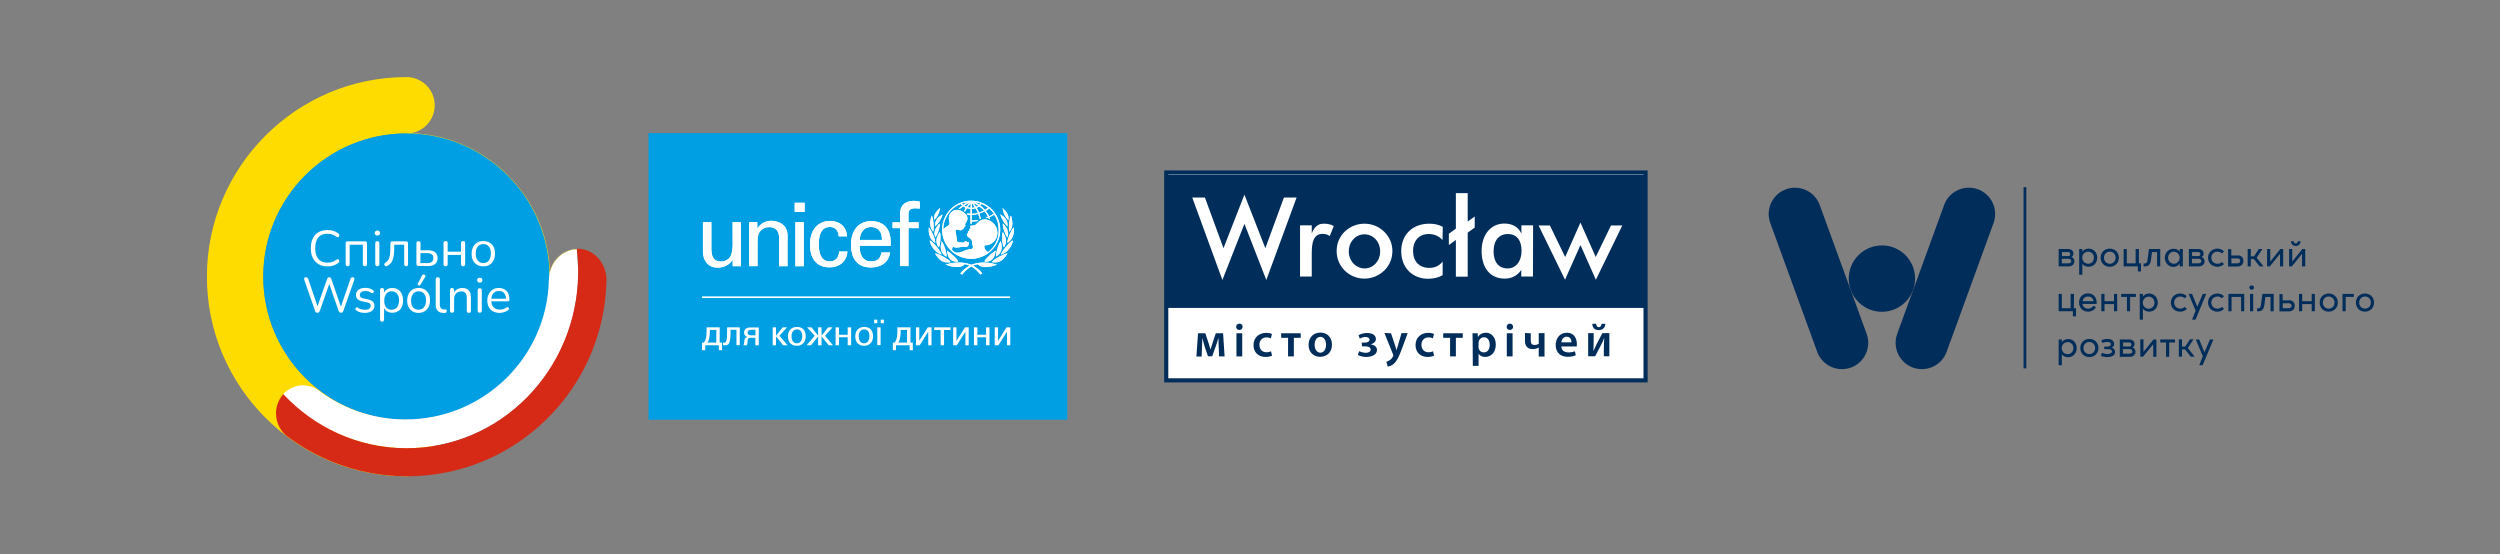 <?xml version="1.0" encoding="utf-8"?>
<!-- Generator: Adobe Illustrator 27.4.0, SVG Export Plug-In . SVG Version: 6.00 Build 0)  -->
<svg version="1.1" id="Warstwa_1" xmlns="http://www.w3.org/2000/svg" xmlns:xlink="http://www.w3.org/1999/xlink" x="0px" y="0px"
	 viewBox="0 0 1816.1 402.5" style="enable-background:new 0 0 1816.1 402.5;" xml:space="preserve">
<rect x="0" y="0" width="1816.1" height="402.5" fill="#808080" stroke="none"/>
<style type="text/css">
	
		.st0{clip-path:url(#SVGID_00000060024030795681547990000002362321545590584499_);fill:none;stroke:#FFDC00;stroke-width:0.856;stroke-miterlimit:10;}
	.st1{clip-path:url(#SVGID_00000045588824843092784300000003281092290285858238_);fill:#FFDC00;}
	.st2{clip-path:url(#SVGID_00000064319120525801048040000006729260281041612959_);fill:#009FE3;}
	.st3{clip-path:url(#SVGID_00000114762358564908668740000012336156029658265497_);fill:#FFFFFF;}
	.st4{clip-path:url(#SVGID_00000122694443063864169850000002778329506630361534_);fill:#FFFFFF;}
	.st5{clip-path:url(#SVGID_00000005980703362887470310000006418321529495646113_);fill:#FFFFFF;}
	.st6{clip-path:url(#SVGID_00000086691964230594966860000008171584299657433525_);fill:#FFFFFF;}
	.st7{clip-path:url(#SVGID_00000139978753804904471890000005111362943528109205_);fill:#FFFFFF;}
	.st8{clip-path:url(#SVGID_00000132804766727405049380000015140389527697553570_);fill:#FFFFFF;}
	.st9{clip-path:url(#SVGID_00000004522962870168227610000002607825817113572272_);fill:#FFFFFF;}
	.st10{clip-path:url(#SVGID_00000126288064226265361170000007498833383700622254_);fill:#FFFFFF;}
	.st11{clip-path:url(#SVGID_00000134246395479609141970000013463091863531610764_);fill:#FFFFFF;}
	.st12{clip-path:url(#SVGID_00000034054707511176465990000005825892939125114497_);fill:#FFFFFF;}
	.st13{clip-path:url(#SVGID_00000044145065800694889610000004749154422613923771_);fill:#FFFFFF;}
	.st14{clip-path:url(#SVGID_00000142877116627967000220000015752016394069439653_);fill:#FFFFFF;}
	.st15{clip-path:url(#SVGID_00000162349860940279773210000016578155836350674353_);fill:#FFFFFF;}
	.st16{clip-path:url(#SVGID_00000103262697575112254760000002613213547367051666_);fill:#FFFFFF;}
	.st17{clip-path:url(#SVGID_00000102538966506634686660000018086319094303230121_);fill:#FFFFFF;}
	.st18{clip-path:url(#SVGID_00000109022344933595532190000002333120302431645070_);fill:#FFFFFF;}
	
		.st19{clip-path:url(#SVGID_00000147934463667244924000000005611658584658318519_);fill:none;stroke:#FFDC00;stroke-width:0.214;stroke-miterlimit:10;}
	.st20{clip-path:url(#SVGID_00000123414845025896616970000002113576456364265380_);fill:#D62A16;}
	.st21{fill:#009FE3;}
	.st22{clip-path:url(#SVGID_00000052088922108413089280000011872269347374407600_);fill:#FFFFFF;}
	.st23{clip-path:url(#SVGID_00000075855178045845426830000014532075996460075148_);fill:#FFFFFF;}
	.st24{clip-path:url(#SVGID_00000140724259452672077010000005837407837340078722_);fill:#FFFFFF;}
	.st25{clip-path:url(#SVGID_00000045589969834047087120000015480762208834960290_);fill:#FFFFFF;}
	.st26{clip-path:url(#SVGID_00000093155111272215695460000000175174550483832460_);fill:#FFFFFF;}
	.st27{clip-path:url(#SVGID_00000173139409514373261060000009759156883616798903_);fill:#FFFFFF;}
	.st28{clip-path:url(#SVGID_00000121252841084534310680000016194858182389320380_);fill:#FFFFFF;}
	.st29{clip-path:url(#SVGID_00000007410454935396663080000002552448884075223207_);fill:#FFFFFF;}
	.st30{clip-path:url(#SVGID_00000095316433289081350280000013106738147936837540_);fill:#FFFFFF;}
	.st31{clip-path:url(#SVGID_00000014634958940644150960000003341980167542753719_);fill:#FFFFFF;}
	.st32{clip-path:url(#SVGID_00000168805867747654836710000015516746446289084335_);fill:#FFFFFF;}
	.st33{clip-path:url(#SVGID_00000150069722571477117490000006456420721018937504_);fill:#FFFFFF;}
	.st34{clip-path:url(#SVGID_00000103943750522167942570000002315253124875649424_);fill:#FFFFFF;}
	.st35{clip-path:url(#SVGID_00000148633144029775508740000004169658584721115546_);fill:#FFFFFF;}
	.st36{clip-path:url(#SVGID_00000121979499714817101640000011859387343754192564_);fill:#FFFFFF;}
	.st37{clip-path:url(#SVGID_00000172436516814749298730000012357928961072938913_);fill:#FFFFFF;}
	.st38{clip-path:url(#SVGID_00000049900346310833177610000003225152576863346354_);fill:#FFFFFF;}
	.st39{clip-path:url(#SVGID_00000061456077647632223090000010763458691082457501_);fill:#FFFFFF;}
	.st40{clip-path:url(#SVGID_00000085234694665902284470000016930969006473078914_);fill:#FFFFFF;}
	.st41{clip-path:url(#SVGID_00000058568144725926672790000014300628231949098405_);fill:#FFFFFF;}
	.st42{clip-path:url(#SVGID_00000144311716309571474810000013478377527956182665_);fill:#FFFFFF;}
	.st43{clip-path:url(#SVGID_00000052787200233353035860000016276710155547276191_);fill:#FFFFFF;}
	.st44{clip-path:url(#SVGID_00000051379063666699574770000004455313034522858406_);fill:#FFFFFF;}
	.st45{fill:#FFFFFF;}
	.st46{clip-path:url(#SVGID_00000145748033926341719480000011183968773669837482_);fill:#FFFFFF;}
	.st47{clip-path:url(#SVGID_00000010278713322996461880000011461338775606718897_);fill:#FFFFFF;}
	.st48{clip-path:url(#SVGID_00000083049038627283743430000017575606698824978844_);fill:#FFFFFF;}
	.st49{clip-path:url(#SVGID_00000053525522235358425910000014002262143994698404_);fill:#FFFFFF;}
	.st50{clip-path:url(#SVGID_00000140715557077242899690000009841785253925776575_);fill:#FFFFFF;}
	.st51{clip-path:url(#SVGID_00000158722451563486084790000009130756536536970380_);fill:#FFFFFF;}
	.st52{clip-path:url(#SVGID_00000014612960934056504590000010438056833376682674_);fill:#FFFFFF;}
	.st53{clip-path:url(#SVGID_00000120560018177087476330000002173306133377984418_);fill:#FFFFFF;}
	.st54{clip-path:url(#SVGID_00000045606129685624878750000002054298145859309467_);fill:#FFFFFF;}
	.st55{clip-path:url(#SVGID_00000084530640059910059290000013783037856384501931_);fill:#FFFFFF;}
	.st56{clip-path:url(#SVGID_00000038381612374869719240000012548605891313962148_);fill:#FFFFFF;}
	.st57{clip-path:url(#SVGID_00000011025782729919631100000002614735299812748473_);fill:#FFFFFF;}
	.st58{clip-path:url(#SVGID_00000116211449028041304050000013030886081844136606_);fill:#FFFFFF;}
	.st59{clip-path:url(#SVGID_00000046338715412173175870000006835582969081375881_);fill:#FFFFFF;}
	.st60{clip-path:url(#SVGID_00000129169223723287082700000018085086433231660421_);fill:#FFFFFF;}
	.st61{clip-path:url(#SVGID_00000130635318236104942350000003251405958064969127_);fill:#FFFFFF;}
	.st62{clip-path:url(#SVGID_00000003811524746785950080000006596981758462914702_);fill:#FFFFFF;}
	.st63{clip-path:url(#SVGID_00000045583831899076283260000009632834186149646730_);fill:#FFFFFF;}
	.st64{clip-path:url(#SVGID_00000137098790481323804060000002611072814218487445_);fill:#FFFFFF;}
	.st65{clip-path:url(#SVGID_00000030482887268978864180000002648031297099259300_);fill:#FFFFFF;}
	.st66{clip-path:url(#SVGID_00000095307699802941701630000016147544296616164027_);fill:#FFFFFF;}
	.st67{clip-path:url(#SVGID_00000160903253159410039340000009847000619171982244_);fill:#FFFFFF;}
	.st68{clip-path:url(#SVGID_00000047759528400782751390000008047122477611892377_);fill:#FFFFFF;}
	.st69{clip-path:url(#SVGID_00000103976026123975758910000007359019172975123354_);fill:#FFFFFF;}
	.st70{clip-path:url(#SVGID_00000143583865675734590930000004954146566588754819_);fill:#FFFFFF;}
	.st71{clip-path:url(#SVGID_00000131349448583066384990000013238042870773018030_);fill:#FFFFFF;}
	.st72{clip-path:url(#SVGID_00000041986430770163350050000014803766492499974022_);fill:#FFFFFF;}
	.st73{clip-path:url(#SVGID_00000074409685912742763100000014691351334461633949_);fill:#FFFFFF;}
	.st74{clip-path:url(#SVGID_00000139973468561917215580000002939546460256773270_);fill:#FFFFFF;}
	.st75{clip-path:url(#SVGID_00000065076898331977737630000003035867593700307106_);fill:#FFFFFF;}
	.st76{clip-path:url(#SVGID_00000057836021840495948200000003275481958850945189_);fill:#FFFFFF;}
	.st77{clip-path:url(#SVGID_00000047057746806820462810000013475921991806379709_);fill:#FFFFFF;}
	.st78{clip-path:url(#SVGID_00000021085717447445414410000011736703371466440365_);fill:#FFFFFF;}
	.st79{clip-path:url(#SVGID_00000112628359430587586040000012894805647188558464_);fill:#FFFFFF;}
	.st80{clip-path:url(#SVGID_00000031923353594648935070000012311125147532527035_);fill:#FFFFFF;}
	.st81{clip-path:url(#SVGID_00000143587111931605669550000009377061286418633406_);fill:#FFFFFF;}
	.st82{clip-path:url(#SVGID_00000042707052815100947300000016414524526983401140_);fill:#FFFFFF;}
	.st83{clip-path:url(#SVGID_00000078038688417513049000000013098051217879548041_);fill:#FFFFFF;}
	.st84{clip-path:url(#SVGID_00000081623041287858933270000014157999411505755276_);fill:#FFFFFF;}
	.st85{fill:#FFFFFF;stroke:#012D5B;stroke-width:3;stroke-miterlimit:10;}
	.st86{fill:#012D5B;}
</style>
<g>
	<g>
		<defs>
			<rect id="SVGID_1_" x="131.1" width="663.3" height="402.5"/>
		</defs>
		<clipPath id="SVGID_00000004545565694814338360000002842011210524579231_">
			<use xlink:href="#SVGID_1_"  style="overflow:visible;"/>
		</clipPath>
		
			<path style="clip-path:url(#SVGID_00000004545565694814338360000002842011210524579231_);fill:none;stroke:#FFDC00;stroke-width:0.856;stroke-miterlimit:10;" d="
			M295.2,97.1c56.8,0.1,103,45.7,103.9,102.3"/>
	</g>
	<g>
		<defs>
			<rect id="SVGID_00000168085337227638314460000002892347961157950389_" x="131.1" width="663.3" height="402.5"/>
		</defs>
		<clipPath id="SVGID_00000137125788461611183670000015977822783956251776_">
			<use xlink:href="#SVGID_00000168085337227638314460000002892347961157950389_"  style="overflow:visible;"/>
		</clipPath>
		<path style="clip-path:url(#SVGID_00000137125788461611183670000015977822783956251776_);fill:#FFDC00;" d="M295.3,346
			c-80,0-145-65.1-145-145s65.1-145,145-145c11.3,0,20.5,9.2,20.5,20.5S306.6,97,295.3,97c-57.4,0-104,46.6-104,104
			s46.6,104,104,104c11.3,0,20.5,9.2,20.5,20.5S306.6,346,295.3,346"/>
	</g>
	<g>
		<defs>
			<rect id="SVGID_00000155132399438597752630000005623150871633229988_" x="131.1" width="663.3" height="402.5"/>
		</defs>
		<clipPath id="SVGID_00000165192793395686039620000016519714960679320720_">
			<use xlink:href="#SVGID_00000155132399438597752630000005623150871633229988_"  style="overflow:visible;"/>
		</clipPath>
		<path style="clip-path:url(#SVGID_00000165192793395686039620000016519714960679320720_);fill:#009FE3;" d="M295.2,96.9
			c57.4,0,104,46.6,104,104s-46.6,104-104,104s-104-46.6-104-104S237.8,96.9,295.2,96.9"/>
	</g>
	<g>
		<defs>
			<rect id="SVGID_00000076594052875118283960000009120274860769312952_" x="131.1" width="663.3" height="402.5"/>
		</defs>
		<clipPath id="SVGID_00000176019566997159599790000002539120227804863130_">
			<use xlink:href="#SVGID_00000076594052875118283960000009120274860769312952_"  style="overflow:visible;"/>
		</clipPath>
		<path style="clip-path:url(#SVGID_00000176019566997159599790000002539120227804863130_);fill:#FFFFFF;" d="M237.9,193.5
			c-2.5,0-4.7-0.5-6.5-1.6s-3.2-2.6-4.2-4.6c-1-2-1.4-4.3-1.4-7.1c0-2.1,0.3-3.9,0.8-5.5c0.6-1.6,1.4-3,2.4-4.1c1-1.1,2.3-2,3.8-2.6
			c1.5-0.6,3.2-0.9,5.1-0.9c1.5,0,3,0.2,4.3,0.6s2.6,1.1,3.6,1.9c0.3,0.2,0.5,0.5,0.6,0.8c0.1,0.3,0.1,0.6,0,0.9
			c-0.1,0.3-0.2,0.5-0.4,0.7c-0.2,0.2-0.5,0.3-0.8,0.3s-0.6-0.1-1-0.4c-0.9-0.7-1.9-1.2-2.9-1.6c-1.1-0.3-2.2-0.5-3.4-0.5
			c-1.9,0-3.6,0.4-4.9,1.2c-1.3,0.8-2.4,2-3,3.6c-0.7,1.6-1,3.5-1,5.7c0,2.2,0.3,4.1,1,5.7c0.7,1.6,1.7,2.8,3,3.6
			c1.4,0.8,3,1.2,4.9,1.2c1.2,0,2.3-0.2,3.4-0.5c1.1-0.4,2.1-0.9,3-1.6c0.4-0.2,0.7-0.4,1-0.4c0.3,0,0.5,0.1,0.7,0.3
			s0.3,0.4,0.4,0.7s0.1,0.6,0,0.8c-0.1,0.3-0.3,0.6-0.6,0.8c-1,0.9-2.2,1.5-3.6,2C240.9,193.3,239.5,193.5,237.9,193.5"/>
	</g>
	<g>
		<defs>
			<rect id="SVGID_00000172413756007110443560000010111642490467102086_" x="131.1" width="663.3" height="402.5"/>
		</defs>
		<clipPath id="SVGID_00000137095348771486336980000015542819793764552368_">
			<use xlink:href="#SVGID_00000172413756007110443560000010111642490467102086_"  style="overflow:visible;"/>
		</clipPath>
		<path style="clip-path:url(#SVGID_00000137095348771486336980000015542819793764552368_);fill:#FFFFFF;" d="M252.6,193.4
			c-0.5,0-0.9-0.1-1.1-0.4c-0.3-0.3-0.4-0.6-0.4-1.1V177c0-0.6,0.1-1,0.4-1.3c0.3-0.3,0.7-0.4,1.2-0.4H265c0.5,0,1,0.1,1.2,0.4
			c0.3,0.3,0.4,0.7,0.4,1.3v14.9c0,0.5-0.1,0.9-0.4,1.1s-0.6,0.4-1.1,0.4s-0.8-0.1-1.1-0.4c-0.3-0.3-0.4-0.6-0.4-1.1v-14.1h-9.6
			v14.1c0,0.5-0.1,0.9-0.4,1.1C253.5,193.3,253.1,193.4,252.6,193.4"/>
	</g>
	<g>
		<defs>
			<rect id="SVGID_00000026884595365092411410000008462943559009781652_" x="131.1" width="663.3" height="402.5"/>
		</defs>
		<clipPath id="SVGID_00000092421554579697718510000011956393280137150123_">
			<use xlink:href="#SVGID_00000026884595365092411410000008462943559009781652_"  style="overflow:visible;"/>
		</clipPath>
		<path style="clip-path:url(#SVGID_00000092421554579697718510000011956393280137150123_);fill:#FFFFFF;" d="M274.1,193.4
			c-0.5,0-0.9-0.1-1.1-0.4c-0.2-0.3-0.4-0.7-0.4-1.2v-15c0-0.5,0.1-0.9,0.4-1.2c0.2-0.3,0.6-0.4,1.1-0.4c0.5,0,0.8,0.1,1.1,0.4
			c0.3,0.3,0.4,0.7,0.4,1.2v15c0,0.5-0.1,0.9-0.4,1.2C274.9,193.2,274.5,193.4,274.1,193.4 M274.1,171.1c-0.6,0-1.1-0.2-1.4-0.5
			s-0.5-0.8-0.5-1.3c0-0.6,0.2-1,0.5-1.3c0.3-0.3,0.8-0.5,1.4-0.5c0.6,0,1.1,0.1,1.5,0.5c0.3,0.3,0.5,0.8,0.5,1.3
			c0,0.6-0.2,1-0.5,1.3C275.2,170.9,274.7,171.1,274.1,171.1"/>
	</g>
	<g>
		<defs>
			<rect id="SVGID_00000046313570683130530510000017548478818306532996_" x="131.1" width="663.3" height="402.5"/>
		</defs>
		<clipPath id="SVGID_00000031180082547614146380000014915935593419025319_">
			<use xlink:href="#SVGID_00000046313570683130530510000017548478818306532996_"  style="overflow:visible;"/>
		</clipPath>
		<path style="clip-path:url(#SVGID_00000031180082547614146380000014915935593419025319_);fill:#FFFFFF;" d="M295.1,193.4
			c-0.5,0-0.8-0.1-1.1-0.4s-0.4-0.6-0.4-1.1v-14.1h-7.2v2.3c0,1.9-0.1,3.6-0.3,5c-0.2,1.5-0.5,2.7-0.9,3.8c-0.4,1.1-0.9,1.9-1.6,2.6
			s-1.5,1.3-2.4,1.8c-0.3,0.1-0.6,0.2-0.9,0.1c-0.3-0.1-0.5-0.2-0.7-0.4c-0.2-0.2-0.3-0.4-0.4-0.7c-0.1-0.3,0-0.5,0.1-0.8
			s0.3-0.5,0.7-0.7c0.7-0.4,1.3-0.9,1.7-1.5c0.5-0.6,0.8-1.3,1.1-2.2c0.3-0.9,0.5-1.9,0.6-3.1c0.1-1.2,0.2-2.6,0.2-4.2V177
			c0-0.6,0.1-1,0.4-1.3s0.7-0.4,1.2-0.4h9.6c0.5,0,1,0.1,1.2,0.4c0.3,0.3,0.4,0.7,0.4,1.3v14.9c0,0.5-0.1,0.9-0.4,1.1
			C296,193.3,295.6,193.4,295.1,193.4"/>
	</g>
	<g>
		<defs>
			<rect id="SVGID_00000093152812320072819470000003255530543908184736_" x="131.1" width="663.3" height="402.5"/>
		</defs>
		<clipPath id="SVGID_00000028288735129797589750000016840856820264345501_">
			<use xlink:href="#SVGID_00000093152812320072819470000003255530543908184736_"  style="overflow:visible;"/>
		</clipPath>
		<path style="clip-path:url(#SVGID_00000028288735129797589750000016840856820264345501_);fill:#FFFFFF;" d="M305.4,191.1h5.1
			c1.4,0,2.5-0.3,3.2-0.9c0.8-0.6,1.1-1.5,1.1-2.7c0-1.2-0.4-2.2-1.1-2.7c-0.8-0.6-1.8-0.9-3.2-0.9h-5.1V191.1z M304,193.2
			c-0.5,0-0.9-0.1-1.1-0.4c-0.3-0.3-0.4-0.6-0.4-1.1v-15c0-0.5,0.1-0.9,0.4-1.1c0.3-0.2,0.6-0.4,1.1-0.4c0.5,0,0.8,0.1,1.1,0.4
			c0.3,0.2,0.4,0.6,0.4,1.1v5.1h5.4c2.3,0,4,0.5,5.2,1.5s1.8,2.4,1.8,4.2c0,1.2-0.3,2.2-0.8,3.1c-0.5,0.9-1.3,1.5-2.4,2
			c-1,0.5-2.3,0.7-3.8,0.7L304,193.2L304,193.2z"/>
	</g>
	<g>
		<defs>
			<rect id="SVGID_00000143576911718436128940000009458620231941249161_" x="131.1" width="663.3" height="402.5"/>
		</defs>
		<clipPath id="SVGID_00000129196074827765690670000002466096267297641398_">
			<use xlink:href="#SVGID_00000143576911718436128940000009458620231941249161_"  style="overflow:visible;"/>
		</clipPath>
		<path style="clip-path:url(#SVGID_00000129196074827765690670000002466096267297641398_);fill:#FFFFFF;" d="M323.7,193.4
			c-0.5,0-0.9-0.1-1.1-0.4s-0.4-0.6-0.4-1.1v-15.3c0-0.5,0.1-0.9,0.4-1.1c0.3-0.2,0.6-0.4,1.1-0.4c0.5,0,0.8,0.1,1.1,0.4
			c0.3,0.2,0.4,0.6,0.4,1.1v6.2h9.7v-6.2c0-0.5,0.1-0.9,0.4-1.1c0.2-0.2,0.6-0.4,1.1-0.4s0.8,0.1,1.1,0.4c0.3,0.2,0.4,0.6,0.4,1.1
			v15.3c0,0.5-0.1,0.9-0.4,1.1c-0.3,0.3-0.6,0.4-1.1,0.4s-0.8-0.1-1.1-0.4c-0.3-0.3-0.4-0.6-0.4-1.1v-6.7h-9.7v6.7
			c0,0.5-0.1,0.9-0.4,1.1C324.5,193.3,324.2,193.4,323.7,193.4"/>
	</g>
	<g>
		<defs>
			<rect id="SVGID_00000096738037975092266260000015034696271888134804_" x="131.1" width="663.3" height="402.5"/>
		</defs>
		<clipPath id="SVGID_00000160184601725201006000000013185678482825854886_">
			<use xlink:href="#SVGID_00000096738037975092266260000015034696271888134804_"  style="overflow:visible;"/>
		</clipPath>
		<path style="clip-path:url(#SVGID_00000160184601725201006000000013185678482825854886_);fill:#FFFFFF;" d="M351.1,191.1
			c1.1,0,2.1-0.3,2.9-0.8c0.8-0.5,1.5-1.3,1.9-2.4s0.7-2.3,0.7-3.7c0-2.2-0.5-3.9-1.5-5.1c-1-1.2-2.3-1.8-4-1.8
			c-1.1,0-2.1,0.3-2.9,0.8s-1.5,1.3-1.9,2.3c-0.5,1-0.7,2.3-0.7,3.8c0,2.2,0.5,3.9,1.5,5.1C348.1,190.5,349.5,191.1,351.1,191.1
			 M351.1,193.5c-1.7,0-3.2-0.4-4.5-1.1c-1.3-0.8-2.3-1.8-3-3.2c-0.7-1.4-1-3-1-4.9c0-1.4,0.2-2.7,0.6-3.8c0.4-1.1,1-2.1,1.7-2.9
			c0.8-0.8,1.6-1.4,2.7-1.9c1-0.4,2.2-0.6,3.5-0.6c1.7,0,3.2,0.4,4.5,1.1c1.3,0.8,2.3,1.8,3,3.2c0.7,1.4,1,3,1,4.9
			c0,1.4-0.2,2.7-0.6,3.8c-0.4,1.1-1,2.1-1.7,2.9c-0.8,0.8-1.7,1.4-2.7,1.9C353.6,193.3,352.4,193.5,351.1,193.5"/>
	</g>
	<g>
		<defs>
			<rect id="SVGID_00000118384531307545373120000000696337165694865049_" x="131.1" width="663.3" height="402.5"/>
		</defs>
		<clipPath id="SVGID_00000032642030319545020200000005551862472998499755_">
			<use xlink:href="#SVGID_00000118384531307545373120000000696337165694865049_"  style="overflow:visible;"/>
		</clipPath>
		<path style="clip-path:url(#SVGID_00000032642030319545020200000005551862472998499755_);fill:#FFFFFF;" d="M230.5,227.2
			c-0.4,0-0.8-0.1-1-0.3s-0.5-0.6-0.6-1l-7.9-22.7c-0.2-0.5-0.1-0.9,0.1-1.3c0.2-0.4,0.6-0.5,1.2-0.5c0.4,0,0.7,0.1,1,0.3
			c0.2,0.2,0.4,0.5,0.6,0.9l7.4,21.8h-1.3l7.6-21.7c0.2-0.5,0.4-0.8,0.6-1c0.2-0.2,0.6-0.3,1-0.3c0.4,0,0.7,0.1,0.9,0.3
			s0.4,0.6,0.6,1l7.5,21.7h-1.1l7.5-21.8c0.1-0.4,0.3-0.7,0.6-0.9c0.2-0.2,0.6-0.3,1-0.3c0.5,0,0.9,0.2,1.1,0.5s0.3,0.8,0.1,1.3
			l-8,22.7c-0.2,0.5-0.4,0.8-0.6,1c-0.2,0.2-0.6,0.3-1.1,0.3c-0.4,0-0.8-0.1-1-0.3s-0.5-0.6-0.7-1l-7.2-20.8h0.8l-7.3,20.8
			c-0.2,0.5-0.4,0.8-0.6,1C231.3,227.1,230.9,227.2,230.5,227.2"/>
	</g>
	<g>
		<defs>
			<rect id="SVGID_00000097483475303503443880000005897846604699885221_" x="131.1" width="663.3" height="402.5"/>
		</defs>
		<clipPath id="SVGID_00000102526666694454191280000004920000630254337694_">
			<use xlink:href="#SVGID_00000097483475303503443880000005897846604699885221_"  style="overflow:visible;"/>
		</clipPath>
		<path style="clip-path:url(#SVGID_00000102526666694454191280000004920000630254337694_);fill:#FFFFFF;" d="M265,227.3
			c-1.1,0-2.2-0.1-3.2-0.4s-2.1-0.7-3-1.4c-0.2-0.2-0.4-0.4-0.5-0.6c-0.1-0.2-0.1-0.4-0.1-0.7s0.1-0.4,0.3-0.6
			c0.1-0.2,0.4-0.3,0.6-0.3c0.2,0,0.5,0,0.8,0.2c0.9,0.6,1.8,1,2.7,1.2c0.9,0.2,1.7,0.3,2.6,0.3c1.4,0,2.4-0.2,3.1-0.8
			c0.7-0.5,1-1.2,1-2.1c0-0.7-0.2-1.2-0.7-1.6c-0.5-0.4-1.2-0.7-2.2-0.9l-3.3-0.7c-1.5-0.3-2.6-0.9-3.4-1.6c-0.7-0.8-1.1-1.8-1.1-3
			c0-1.1,0.3-2,0.8-2.8c0.6-0.8,1.4-1.4,2.4-1.8c1-0.4,2.2-0.6,3.6-0.6c1,0,2,0.1,3,0.4c0.9,0.3,1.8,0.7,2.6,1.3
			c0.2,0.2,0.4,0.4,0.5,0.6c0.1,0.2,0.1,0.5,0,0.7c-0.1,0.2-0.2,0.4-0.3,0.6c-0.2,0.2-0.4,0.2-0.6,0.3s-0.5-0.1-0.8-0.2
			c-0.7-0.5-1.5-0.8-2.2-1.1s-1.5-0.3-2.2-0.3c-1.3,0-2.4,0.3-3,0.8s-1,1.2-1,2.1c0,0.7,0.2,1.2,0.6,1.6s1.1,0.7,2,0.9l3.3,0.7
			c1.6,0.3,2.7,0.9,3.5,1.6c0.8,0.7,1.2,1.7,1.2,3c0,1.6-0.6,2.8-1.9,3.8C268.8,226.8,267.1,227.3,265,227.3"/>
	</g>
	<g>
		<defs>
			<rect id="SVGID_00000002375295114751531800000009263613656119517365_" x="131.1" width="663.3" height="402.5"/>
		</defs>
		<clipPath id="SVGID_00000121269920753818022160000014806558572614312615_">
			<use xlink:href="#SVGID_00000002375295114751531800000009263613656119517365_"  style="overflow:visible;"/>
		</clipPath>
		<path style="clip-path:url(#SVGID_00000121269920753818022160000014806558572614312615_);fill:#FFFFFF;" d="M284.4,225
			c1.1,0,2-0.3,2.9-0.8c0.8-0.5,1.4-1.3,1.9-2.3c0.4-1,0.7-2.2,0.7-3.6c0-2.2-0.5-3.8-1.5-5s-2.3-1.7-3.9-1.7c-1.1,0-2,0.3-2.8,0.8
			c-0.8,0.5-1.4,1.3-1.9,2.3c-0.4,1-0.7,2.2-0.7,3.7c0,2.2,0.5,3.8,1.5,5C281.4,224.4,282.7,225,284.4,225 M277.6,233.7
			c-0.5,0-0.8-0.1-1.1-0.4s-0.4-0.6-0.4-1.1v-21.5c0-0.5,0.1-0.8,0.4-1.1c0.2-0.2,0.6-0.4,1-0.4c0.5,0,0.8,0.1,1.1,0.4
			c0.2,0.2,0.4,0.6,0.4,1.1v3.4l-0.4-0.5c0.4-1.4,1.1-2.4,2.3-3.2c1.1-0.8,2.5-1.2,4.1-1.2c1.6,0,2.9,0.4,4.1,1.1
			c1.2,0.7,2.1,1.8,2.7,3.1c0.6,1.4,1,3,1,4.8c0,1.8-0.3,3.4-1,4.8c-0.6,1.4-1.5,2.4-2.7,3.1s-2.5,1.1-4.1,1.1s-2.9-0.4-4.1-1.2
			s-1.9-1.9-2.3-3.2h0.4v9.3c0,0.5-0.1,0.8-0.4,1.1C278.4,233.6,278,233.7,277.6,233.7"/>
	</g>
	<g>
		<defs>
			<rect id="SVGID_00000013179889065293576780000004135556015804914091_" x="131.1" width="663.3" height="402.5"/>
		</defs>
		<clipPath id="SVGID_00000161592533921426526870000014221601862562969785_">
			<use xlink:href="#SVGID_00000013179889065293576780000004135556015804914091_"  style="overflow:visible;"/>
		</clipPath>
		<path style="clip-path:url(#SVGID_00000161592533921426526870000014221601862562969785_);fill:#FFFFFF;" d="M305.3,207
			c-0.2,0.2-0.4,0.4-0.6,0.4c-0.2,0-0.5,0-0.7-0.1c-0.2-0.1-0.4-0.3-0.5-0.5c-0.1-0.2-0.1-0.5,0.1-0.8l3-5.9
			c0.2-0.3,0.4-0.6,0.6-0.6c0.3-0.1,0.5-0.1,0.8-0.1c0.3,0.1,0.5,0.2,0.7,0.4s0.3,0.4,0.3,0.7c0,0.3,0,0.5-0.2,0.8L305.3,207z
			 M304.1,225c1.1,0,2-0.3,2.8-0.8c0.8-0.5,1.4-1.3,1.9-2.3c0.4-1,0.7-2.2,0.7-3.6c0-2.2-0.5-3.8-1.5-5c-1-1.1-2.3-1.7-3.9-1.7
			c-1.1,0-2,0.3-2.9,0.8c-0.8,0.5-1.4,1.3-1.9,2.3c-0.4,1-0.7,2.2-0.7,3.7c0,2.1,0.5,3.8,1.5,5C301.1,224.4,302.5,225,304.1,225
			 M304.1,227.3c-1.7,0-3.2-0.4-4.4-1.1s-2.2-1.8-2.9-3.1c-0.7-1.4-1-2.9-1-4.8c0-1.4,0.2-2.6,0.6-3.8s1-2.1,1.7-2.9
			s1.6-1.4,2.6-1.8c1-0.4,2.2-0.6,3.4-0.6c1.7,0,3.2,0.4,4.4,1.1s2.2,1.8,2.9,3.1c0.7,1.4,1,2.9,1,4.8c0,1.4-0.2,2.6-0.6,3.7
			c-0.4,1.1-1,2.1-1.7,2.9s-1.6,1.4-2.6,1.8C306.5,227.1,305.4,227.3,304.1,227.3"/>
	</g>
	<g>
		<defs>
			<rect id="SVGID_00000154412179834848649230000003519434167749809579_" x="131.1" width="663.3" height="402.5"/>
		</defs>
		<clipPath id="SVGID_00000004524108635630401420000012382895296344168327_">
			<use xlink:href="#SVGID_00000154412179834848649230000003519434167749809579_"  style="overflow:visible;"/>
		</clipPath>
		<path style="clip-path:url(#SVGID_00000004524108635630401420000012382895296344168327_);fill:#FFFFFF;" d="M321.9,227.3
			c-1.7,0-3-0.5-4-1.6s-1.4-2.6-1.4-4.5v-18.3c0-0.5,0.1-0.8,0.4-1.1c0.2-0.2,0.6-0.4,1.1-0.4c0.5,0,0.8,0.1,1.1,0.4
			c0.3,0.2,0.4,0.6,0.4,1.1V221c0,1.3,0.3,2.3,0.8,2.9c0.5,0.6,1.3,0.9,2.3,0.9c0.2,0,0.4,0,0.6,0s0.3,0,0.5,0c0.3,0,0.5,0,0.6,0.2
			s0.2,0.4,0.2,0.9c0,0.4-0.1,0.8-0.3,1s-0.5,0.4-0.9,0.4c-0.2,0-0.4,0.1-0.6,0.1C322.3,227.3,322.1,227.3,321.9,227.3"/>
	</g>
	<g>
		<defs>
			<rect id="SVGID_00000051369180715116913960000008375143906724735374_" x="131.1" width="663.3" height="402.5"/>
		</defs>
		<clipPath id="SVGID_00000141437402181584997050000013468771454763118268_">
			<use xlink:href="#SVGID_00000051369180715116913960000008375143906724735374_"  style="overflow:visible;"/>
		</clipPath>
		<path style="clip-path:url(#SVGID_00000141437402181584997050000013468771454763118268_);fill:#FFFFFF;" d="M328.4,227.2
			c-0.5,0-0.8-0.1-1.1-0.4s-0.4-0.6-0.4-1.1v-15c0-0.5,0.1-0.8,0.4-1.1c0.2-0.2,0.6-0.4,1-0.4s0.8,0.1,1.1,0.4s0.4,0.6,0.4,1.1v3.1
			l-0.4-0.4c0.5-1.4,1.3-2.4,2.5-3.1c1.1-0.7,2.5-1.1,3.9-1.1c1.4,0,2.5,0.2,3.5,0.8c0.9,0.5,1.6,1.3,2.1,2.3s0.7,2.3,0.7,3.9v9.6
			c0,0.5-0.1,0.9-0.4,1.1s-0.6,0.4-1.1,0.4c-0.5,0-0.8-0.1-1.1-0.4c-0.2-0.3-0.4-0.6-0.4-1.1v-9.4c0-1.6-0.3-2.8-1-3.6
			s-1.6-1.1-3-1.1c-1.6,0-2.9,0.5-3.8,1.5c-1,1-1.4,2.3-1.4,4v8.7C329.8,226.7,329.4,227.2,328.4,227.2"/>
	</g>
	<g>
		<defs>
			<rect id="SVGID_00000140716317178661898520000017822306409074312616_" x="131.1" width="663.3" height="402.5"/>
		</defs>
		<clipPath id="SVGID_00000026155921062518911840000001505459286831891628_">
			<use xlink:href="#SVGID_00000140716317178661898520000017822306409074312616_"  style="overflow:visible;"/>
		</clipPath>
		<path style="clip-path:url(#SVGID_00000026155921062518911840000001505459286831891628_);fill:#FFFFFF;" d="M348.5,227.2
			c-0.5,0-0.8-0.1-1.1-0.4s-0.4-0.7-0.4-1.2v-14.7c0-0.5,0.1-0.9,0.4-1.1s0.6-0.4,1.1-0.4c0.5,0,0.8,0.1,1.1,0.4
			c0.3,0.3,0.4,0.6,0.4,1.1v14.7c0,0.5-0.1,0.9-0.4,1.2C349.4,227,349,227.2,348.5,227.2 M348.5,205.3c-0.6,0-1.1-0.2-1.4-0.5
			c-0.3-0.3-0.5-0.8-0.5-1.3c0-0.6,0.2-1,0.5-1.3s0.8-0.4,1.4-0.4c0.6,0,1.1,0.1,1.4,0.4s0.5,0.7,0.5,1.3c0,0.6-0.2,1-0.5,1.3
			C349.6,205.2,349.1,205.3,348.5,205.3"/>
	</g>
	<g>
		<defs>
			<rect id="SVGID_00000001650676603487122310000014608315267773341623_" x="131.1" width="663.3" height="402.5"/>
		</defs>
		<clipPath id="SVGID_00000111158715903801201200000015554316396618358922_">
			<use xlink:href="#SVGID_00000001650676603487122310000014608315267773341623_"  style="overflow:visible;"/>
		</clipPath>
		<path style="clip-path:url(#SVGID_00000111158715903801201200000015554316396618358922_);fill:#FFFFFF;" d="M363,227.3
			c-1.8,0-3.4-0.4-4.8-1.1c-1.3-0.7-2.4-1.8-3.1-3.1s-1.1-2.9-1.1-4.8c0-1.8,0.4-3.4,1.1-4.8c0.7-1.4,1.7-2.4,3-3.2
			c1.3-0.8,2.7-1.1,4.4-1.1c1.2,0,2.2,0.2,3.2,0.6s1.7,1,2.4,1.7c0.7,0.7,1.2,1.6,1.5,2.7s0.5,2.2,0.5,3.6c0,0.4-0.1,0.7-0.3,0.8
			c-0.2,0.2-0.5,0.3-0.9,0.3h-12.5V217h11.8l-0.6,0.5c0-1.3-0.2-2.4-0.6-3.3s-0.9-1.6-1.7-2.1c-0.7-0.5-1.6-0.7-2.8-0.7
			c-1.2,0-2.3,0.3-3.1,0.8c-0.9,0.6-1.5,1.3-1.9,2.3c-0.4,1-0.6,2.1-0.6,3.5v0.2c0,2.2,0.5,3.9,1.6,5s2.6,1.7,4.5,1.7
			c0.8,0,1.6-0.1,2.4-0.3c0.8-0.2,1.6-0.6,2.4-1.1c0.3-0.2,0.6-0.3,0.9-0.3s0.5,0.1,0.7,0.2c0.2,0.2,0.3,0.4,0.3,0.6
			c0.1,0.2,0,0.5-0.1,0.7c-0.1,0.3-0.3,0.5-0.6,0.7c-0.8,0.6-1.7,1-2.8,1.3C365.1,227.1,364.1,227.3,363,227.3"/>
	</g>
	<g>
		<defs>
			<rect id="SVGID_00000030449805436407933160000012259401588788081831_" x="131.1" width="663.3" height="402.5"/>
		</defs>
		<clipPath id="SVGID_00000000196880415498045770000007101197843548570277_">
			<use xlink:href="#SVGID_00000030449805436407933160000012259401588788081831_"  style="overflow:visible;"/>
		</clipPath>
		<path style="clip-path:url(#SVGID_00000000196880415498045770000007101197843548570277_);fill:#FFFFFF;" d="M419.1,181
			c-11.4,0.3-20.3,10.3-20.4,22.6h0c-1.4,56.2-47.7,101.3-104.6,101.1c-22.8-0.1-43.9-7.5-61.1-19.9c-3.4-3-7.9-4.8-12.8-4.9
			c-5.8,0-11.1,2.6-14.7,6.7c22.6,23.9,54.2,38.8,89.3,39c69,0.2,125.1-56.8,125.3-127.5"/>
	</g>
	<g>
		<defs>
			<rect id="SVGID_00000042725066185930348440000011744496956273968518_" x="131.1" width="663.3" height="402.5"/>
		</defs>
		<clipPath id="SVGID_00000061441035803454340510000005568432437936966287_">
			<use xlink:href="#SVGID_00000042725066185930348440000011744496956273968518_"  style="overflow:visible;"/>
		</clipPath>
		
			<path style="clip-path:url(#SVGID_00000061441035803454340510000005568432437936966287_);fill:none;stroke:#FFDC00;stroke-width:0.214;stroke-miterlimit:10;" d="
			M419.1,180.9c-1.2,0-15.8,1.1-19.8,17"/>
	</g>
	<g>
		<defs>
			<rect id="SVGID_00000153704047845223119220000009235608132586032775_" x="131.1" width="663.3" height="402.5"/>
		</defs>
		<clipPath id="SVGID_00000146489558554894112430000001161230492245455286_">
			<use xlink:href="#SVGID_00000153704047845223119220000009235608132586032775_"  style="overflow:visible;"/>
		</clipPath>
		<path style="clip-path:url(#SVGID_00000146489558554894112430000001161230492245455286_);fill:#D62A16;" d="M419.8,180.7
			c-0.3,0-0.5,0-0.8,0c0.7,5.6,1.1,11.4,1,17.2c-0.4,70.9-56.5,128.1-125.3,127.7c-35-0.2-66.5-15.3-88.9-39.3
			c-3.2,3.7-5.3,8.5-5.3,13.9c0,7.6,3.9,14.3,9.8,18c23.7,17.3,52.9,27.6,84.5,27.8c78.6,0.5,142.9-61.8,145.7-139.9
			c0.1-0.8,0.1-1.6,0.1-2.4C440.7,191.1,431.4,180.8,419.8,180.7"/>
	</g>
</g>
<rect x="471.1" y="96.7" class="st21" width="304.2" height="208.2"/>
<g>
	<g>
		<defs>
			<rect id="SVGID_00000080186609093669297550000005609240812169544114_" x="131.1" width="663.3" height="402.5"/>
		</defs>
		<clipPath id="SVGID_00000127759214900043276270000013342018356703321773_">
			<use xlink:href="#SVGID_00000080186609093669297550000005609240812169544114_"  style="overflow:visible;"/>
		</clipPath>
		<path style="clip-path:url(#SVGID_00000127759214900043276270000013342018356703321773_);fill:#FFFFFF;" d="M717.8,183.1
			c-2.8-1.5-2.9-3.7-2.7-4.5c0.2-0.8,0.7-0.4,1-0.4c1.8,0,3.8-0.6,6.2-3c2.7-2.8,3.5-8.9-0.6-12.9c-4.5-4.3-9.2-3.6-12.3,0.3
			c-0.6,0.8-2.2,1.4-3.5,1.3c-2-0.1-0.7,1.5-0.7,1.8c0,0.3-0.3,0.6-0.5,0.5c-0.7-0.2-0.4,0.8-0.4,1.1s-0.3,0.4-0.4,0.4
			c-0.8,0-0.6,0.7-0.6,0.9c0,0.2,0,0.5-0.3,0.7c-0.3,0.1-0.6,0.8-0.6,1.3c0,0.9,0.8,1.5,2.2,2.5c1.4,1,1.5,2,1.6,2.7
			s0.1,1.8,0.4,2.6c0.4,0.9,0.3,2.5-1.6,2.6c-2.3,0.1-6.4,1.9-6.8,2.1c-1.3,0.5-3,0.6-4.4,0.3c-0.7-0.5-1.4-1.1-2.1-1.7
			c-0.3-0.9,0.2-1.9,0.7-2.6c0.8,0.8,1.9,0.7,2.6,0.7c0.7,0,3.8-0.5,4.3-0.6s0.7-0.1,0.9,0c1.2,0.4,2.9,0.6,3.5-1.7
			c0.7-2.3-0.9-1.7-1.1-1.6c-0.2,0.1-0.5,0.1-0.4-0.1c0.3-0.6-0.2-0.5-0.4-0.6c-0.7-0.1-1.5,0.6-1.8,0.9s-0.5,0.2-0.7,0.2
			c-0.9-0.4-3.4,0.2-4.2-1.2c0.1-0.4-0.7-6-1-7c-0.1-0.2-0.2-0.6,0.1-0.9c0.7-1,2.4,0.1,3.4,0.1c1.2,0,1.3-0.5,1.7-0.9
			c0.3-0.4,0.5-0.2,0.7-0.3c0.2-0.1,0-0.4,0.1-0.6s0.2-0.1,0.4-0.2s0-0.6,0.1-0.7c0.3-0.4,1.1-0.1,0.6-1.2c-0.3-0.6,0.1-1.3,0.5-1.8
			c0.6-0.7,2.8-3.8-1.1-7c-3.7-3-7.4-2.8-9.8-0.2s-1.2,6.4-1,7.4s-0.5,1.9-1.3,2.3c-0.7,0.3-2.2,1.3-3.3,2.3
			c0.2-8.1,5.1-15.3,12.7-18.3c0.3,0.4,0.7,0.8,1.1,1.1c-0.8,0.6-2.7,2.3-2.7,2.3s0.2,0,0.5,0.1c0.2,0,0.5,0.1,0.5,0.1
			s1.6-1.4,2.4-1.9c0.6,0.4,1.2,0.8,1.9,1.1c-0.4,0.6-1.3,2.4-1.3,2.4s0.2,0.1,0.4,0.2c0.2,0.1,0.3,0.2,0.3,0.2s1-1.9,1.4-2.5
			c0.8,0.3,1.7,0.4,2.6,0.5v3.5c-0.5,0-1.8-0.1-2.3-0.1l-0.3,0l0.2,0.3c0.1,0.2,0.2,0.4,0.3,0.6l0,0.1l0.1,0c0.4,0,1.5,0.1,2,0.1
			v6.3h0.9V161c1.3-0.1,2.4-0.1,3.7-0.3l0.1,0l1.1-1l-0.6,0.1c-1.4,0.2-2.6,0.3-3.7,0.3c0,0-0.4,0-0.6,0v-4c1.6,0,3.2-0.3,4.7-0.7
			c0.4,1,1.2,3.6,1.2,3.6l0.8-0.3c0,0-0.8-2.5-1.2-3.6c1.3-0.4,2.6-0.9,3.8-1.6c1,1.2,1.8,2.5,2.5,3.9c-0.6,0.3-1.8,0.7-1.8,0.7
			c0.9,0.1,1.6,0.3,1.6,0.3s0.3-0.1,0.5-0.2c0.1,0.2,0.2,0.6,0.2,0.6l1.1,0.5l-0.1-0.3c0,0-0.4-0.9-0.5-1.1c1.2-0.6,2.4-1.3,3.5-2
			c2.2,3.3,3.3,7.1,3.3,11.1C725.8,173.5,722.7,179.4,717.8,183.1 M703.3,146.8c-1.2,0.5-2.4,1.2-3.6,2c-0.3-0.3-0.7-0.6-0.9-1
			C700.3,147.3,701.8,147,703.3,146.8 M702.1,150.2c-0.6-0.2-1.1-0.6-1.6-0.9c1.1-0.8,2.4-1.4,3.6-1.9
			C703.4,148.3,702.7,149.3,702.1,150.2 M705.1,147.6v3.3c-0.7,0-1.5-0.2-2.2-0.4C703.6,149.5,704.3,148.6,705.1,147.6 M706,151.8
			c0.9,0,1.8-0.2,2.7-0.5c0.6,1.1,1.2,2.2,1.7,3.4c-1.4,0.4-2.9,0.6-4.4,0.6L706,151.8L706,151.8z M706,147.6c0.8,0.9,1.5,1.9,2.2,3
			c-0.7,0.2-1.4,0.4-2.2,0.4V147.6z M710.6,149.3c-0.5,0.4-1,0.7-1.6,0.9c-0.6-1-1.3-1.9-2-2.8C708.2,147.9,709.5,148.6,710.6,149.3
			 M712.3,147.8c-0.3,0.3-0.6,0.7-0.9,0.9c-1.1-0.8-2.3-1.4-3.5-2C709.3,147,710.8,147.3,712.3,147.8 M714.8,152.9
			c-1.1,0.6-2.3,1.1-3.6,1.5c-0.5-1.2-1.1-2.3-1.8-3.4c0.7-0.3,1.3-0.7,1.9-1.1C712.6,150.8,713.8,151.8,714.8,152.9 M713.1,148.1
			c1.7,0.7,3.3,1.6,4.7,2.7c-0.7,0.6-1.5,1.1-2.3,1.6c-1-1.2-2.2-2.3-3.5-3.2C712.4,148.9,712.8,148.6,713.1,148.1 M722,155.2
			c-1.1,0.7-2.2,1.4-3.4,2c-0.7-1.4-1.5-2.7-2.5-3.9c0.9-0.5,1.7-1.1,2.5-1.8C719.9,152.5,721,153.8,722,155.2 M705.5,145.8
			c-11.7,0-21.1,9.5-21.1,21.1c0,11.6,9.5,21.1,21.1,21.1c11.6,0,21.1-9.5,21.1-21.1S717.2,145.8,705.5,145.8"/>
	</g>
	<g>
		<defs>
			<rect id="SVGID_00000176765188717353317580000007008284580922012053_" x="131.1" width="663.3" height="402.5"/>
		</defs>
		<clipPath id="SVGID_00000144326434674930012930000003973123930103492242_">
			<use xlink:href="#SVGID_00000176765188717353317580000007008284580922012053_"  style="overflow:visible;"/>
		</clipPath>
		<path style="clip-path:url(#SVGID_00000144326434674930012930000003973123930103492242_);fill:#FFFFFF;" d="M682.5,151.4l-0.3,0.3
			c-1.2,1.1-4.1,4-3.6,7.2c0,0,0,0.2,0,0.2c0,0,0.1,0.6,0.1,0.6l0.4-0.4c1.7-1.6,3-4.3,3.6-7.4l0.2-0.9L682.5,151.4z"/>
	</g>
	<g>
		<defs>
			<rect id="SVGID_00000067944601921313326780000009145324745030590868_" x="131.1" width="663.3" height="402.5"/>
		</defs>
		<clipPath id="SVGID_00000066512650243418748730000001566213081454512514_">
			<use xlink:href="#SVGID_00000067944601921313326780000009145324745030590868_"  style="overflow:visible;"/>
		</clipPath>
		<path style="clip-path:url(#SVGID_00000066512650243418748730000001566213081454512514_);fill:#FFFFFF;" d="M676.8,156.9l-0.1,0.4
			c-0.2,0.5-0.5,1.6-0.8,3.1c-0.3,2.1-0.2,5.1,1.6,7.3l0.2,0.3l0.2,0.3l0.3-1.4c0.3-2.4-0.1-7.4-1-9.6l-0.3-0.8L676.8,156.9z"/>
	</g>
	<g>
		<defs>
			<rect id="SVGID_00000099625956145258744030000001021959399000025773_" x="131.1" width="663.3" height="402.5"/>
		</defs>
		<clipPath id="SVGID_00000085952899851435176290000008809147738899666621_">
			<use xlink:href="#SVGID_00000099625956145258744030000001021959399000025773_"  style="overflow:visible;"/>
		</clipPath>
		<path style="clip-path:url(#SVGID_00000085952899851435176290000008809147738899666621_);fill:#FFFFFF;" d="M674.7,165.5l0,0.4
			c-0.2,2.1,0,7.4,4.2,10.2l0.5,0.3l0-0.6c-0.1-2-2.4-8-4.2-10.1l-0.5-0.6L674.7,165.5z"/>
	</g>
	<g>
		<defs>
			<rect id="SVGID_00000067197645295004567400000012736566342805195164_" x="131.1" width="663.3" height="402.5"/>
		</defs>
		<clipPath id="SVGID_00000121998867758421306200000004068692615449967029_">
			<use xlink:href="#SVGID_00000067197645295004567400000012736566342805195164_"  style="overflow:visible;"/>
		</clipPath>
		<path style="clip-path:url(#SVGID_00000121998867758421306200000004068692615449967029_);fill:#FFFFFF;" d="M675.4,174.9l0.1,0.4
			c0.6,3,3.5,7.9,7.9,9.4l0.6,0.2l-0.2-0.6c-0.8-2.3-5.1-7.5-7.8-9.3l-0.6-0.4L675.4,174.9z"/>
	</g>
	<g>
		<defs>
			<rect id="SVGID_00000101812684849331362310000011176423079017880204_" x="131.1" width="663.3" height="402.5"/>
		</defs>
		<clipPath id="SVGID_00000174579870354783573820000016208564610370653102_">
			<use xlink:href="#SVGID_00000101812684849331362310000011176423079017880204_"  style="overflow:visible;"/>
		</clipPath>
		<path style="clip-path:url(#SVGID_00000174579870354783573820000016208564610370653102_);fill:#FFFFFF;" d="M684.3,156l-0.3,0.2
			c-3.3,2-4.8,4.4-4.7,7.5l0,0.7l0.5-0.4c1.8-1.5,4-5.2,4.7-7.4l0.2-0.8L684.3,156z"/>
	</g>
	<g>
		<defs>
			<rect id="SVGID_00000067208726954391123780000016594429288443458192_" x="131.1" width="663.3" height="402.5"/>
		</defs>
		<clipPath id="SVGID_00000007412910840779049730000015475870540233782461_">
			<use xlink:href="#SVGID_00000067208726954391123780000016594429288443458192_"  style="overflow:visible;"/>
		</clipPath>
		<path style="clip-path:url(#SVGID_00000007412910840779049730000015475870540233782461_);fill:#FFFFFF;" d="M682.4,162.6l-0.2,0.2
			c-0.8,0.8-3.6,3.7-3.3,7.3c0,0.6,0.2,1.1,0.4,1.8l0.2,0.6l0.3-0.5c1.3-1.8,3-6.7,2.9-8.9l0-0.7L682.4,162.6z"/>
	</g>
	<g>
		<defs>
			<rect id="SVGID_00000100376244726169746950000013737596968289522338_" x="131.1" width="663.3" height="402.5"/>
		</defs>
		<clipPath id="SVGID_00000111911300437696578060000001589627574160167054_">
			<use xlink:href="#SVGID_00000100376244726169746950000013737596968289522338_"  style="overflow:visible;"/>
		</clipPath>
		<path style="clip-path:url(#SVGID_00000111911300437696578060000001589627574160167054_);fill:#FFFFFF;" d="M682.5,168.8l-0.2,0.3
			c-1.4,2.1-2.1,4.1-2,6.1c0,1.4,0.5,2.8,1.4,4.1l0.3,0.4l0.2-0.4c0.6-1.1,1.1-4.8,1-7.6c0-1-0.1-1.9-0.3-2.4l-0.2-0.6L682.5,168.8z
			"/>
	</g>
	<g>
		<defs>
			<rect id="SVGID_00000060031363820546415040000006372590333974274195_" x="131.1" width="663.3" height="402.5"/>
		</defs>
		<clipPath id="SVGID_00000078755717838603558470000009673728132934450048_">
			<use xlink:href="#SVGID_00000060031363820546415040000006372590333974274195_"  style="overflow:visible;"/>
		</clipPath>
		<path style="clip-path:url(#SVGID_00000078755717838603558470000009673728132934450048_);fill:#FFFFFF;" d="M684.1,175.5l-0.1,0.3
			c-0.4,1.3-0.6,2.6-0.6,3.9c0.1,2.8,1.3,5,3.7,6.5l0.4,0.2l0.1-0.5c0,0,0-0.4,0-0.4c-0.1-2.3-1.8-8-3.1-9.7l-0.4-0.5L684.1,175.5z"
			/>
	</g>
	<g>
		<defs>
			<rect id="SVGID_00000130634726033719474110000011903921999663762323_" x="131.1" width="663.3" height="402.5"/>
		</defs>
		<clipPath id="SVGID_00000110450060975661222000000010939759141940182429_">
			<use xlink:href="#SVGID_00000130634726033719474110000011903921999663762323_"  style="overflow:visible;"/>
		</clipPath>
		<path style="clip-path:url(#SVGID_00000110450060975661222000000010939759141940182429_);fill:#FFFFFF;" d="M679.5,184.4l0.2,0.3
			c1.8,3,4.8,6.8,10.4,5.8l0.5-0.1l-0.3-0.4c-1-1.6-7.9-5.4-10.3-5.8l-0.7-0.1L679.5,184.4z"/>
	</g>
	<g>
		<defs>
			<rect id="SVGID_00000072963375180980623140000013638791518179766666_" x="131.1" width="663.3" height="402.5"/>
		</defs>
		<clipPath id="SVGID_00000087397502932382651410000002157347461242299801_">
			<use xlink:href="#SVGID_00000072963375180980623140000013638791518179766666_"  style="overflow:visible;"/>
		</clipPath>
		<path style="clip-path:url(#SVGID_00000087397502932382651410000002157347461242299801_);fill:#FFFFFF;" d="M687.8,191.9
			L687.8,191.9l-0.9,0.2l0.8,0.4c3.6,1.5,8.1,1.9,10.7,1c1-0.3,1.6-0.9,2.3-1.6c4.6,0.5,8.9,4.3,11.4,7.4l0.1,0.1l0.2-0.1
			c0.3-0.1,0.7-0.4,0.9-0.6l0.2-0.2l-0.2-0.2c-2.6-3.4-6.7-5.5-6.9-5.6C702.8,191,696.3,189.6,687.8,191.9"/>
	</g>
	<g>
		<defs>
			<rect id="SVGID_00000176035062139535430880000016959138791767820962_" x="131.1" width="663.3" height="402.5"/>
		</defs>
		<clipPath id="SVGID_00000006671662017907989860000017804487648958439297_">
			<use xlink:href="#SVGID_00000176035062139535430880000016959138791767820962_"  style="overflow:visible;"/>
		</clipPath>
		<path style="clip-path:url(#SVGID_00000006671662017907989860000017804487648958439297_);fill:#FFFFFF;" d="M688,182.4l0,0.3
			c0.5,3.4,1.9,7.8,7.6,7.3l0.4,0l-0.1-0.4c-0.4-1.5-5.6-6-7.4-7.2l-0.5-0.3L688,182.4z"/>
	</g>
	<g>
		<defs>
			<rect id="SVGID_00000024687174357873114990000000119687111251738558_" x="131.1" width="663.3" height="402.5"/>
		</defs>
		<clipPath id="SVGID_00000065784898869758934000000004369665553507302585_">
			<use xlink:href="#SVGID_00000024687174357873114990000000119687111251738558_"  style="overflow:visible;"/>
		</clipPath>
		<path style="clip-path:url(#SVGID_00000065784898869758934000000004369665553507302585_);fill:#FFFFFF;" d="M728.3,151.1l0.2,0.9
			c0.5,3.1,1.8,5.8,3.6,7.4l0.4,0.4l0.1-0.6c0,0,0-0.2,0-0.2c0.4-3.2-2.4-6.1-3.6-7.2l-0.3-0.3L728.3,151.1z"/>
	</g>
	<g>
		<defs>
			<rect id="SVGID_00000180360782590080049880000000129417796493557122_" x="131.1" width="663.3" height="402.5"/>
		</defs>
		<clipPath id="SVGID_00000168104141365046767650000009603392017718047632_">
			<use xlink:href="#SVGID_00000180360782590080049880000000129417796493557122_"  style="overflow:visible;"/>
		</clipPath>
		<path style="clip-path:url(#SVGID_00000168104141365046767650000009603392017718047632_);fill:#FFFFFF;" d="M734.3,156.6l-0.3,0.8
			c-0.9,2.2-1.3,7.2-1,9.6l0.3,1.4l0.2-0.3l0.2-0.3c1.8-2.2,1.9-5.2,1.6-7.3c-0.2-1.5-0.5-2.6-0.7-3.1l-0.1-0.4L734.3,156.6z"/>
	</g>
	<g>
		<defs>
			<rect id="SVGID_00000021103805279231561190000013904147093912304768_" x="131.1" width="663.3" height="402.5"/>
		</defs>
		<clipPath id="SVGID_00000172398748517526757450000001691556457134824844_">
			<use xlink:href="#SVGID_00000021103805279231561190000013904147093912304768_"  style="overflow:visible;"/>
		</clipPath>
		<path style="clip-path:url(#SVGID_00000172398748517526757450000001691556457134824844_);fill:#FFFFFF;" d="M736.5,165.1l-0.5,0.6
			c-1.8,2.1-4.1,8.1-4.2,10.1l0,0.6c0,0,0.5-0.3,0.5-0.3c4.3-2.8,4.4-8.1,4.2-10.2l0-0.4L736.5,165.1z"/>
	</g>
	<g>
		<defs>
			<rect id="SVGID_00000124881639034707875610000001013704285808265906_" x="131.1" width="663.3" height="402.5"/>
		</defs>
		<clipPath id="SVGID_00000065777894533386388320000017069144045531432842_">
			<use xlink:href="#SVGID_00000124881639034707875610000001013704285808265906_"  style="overflow:visible;"/>
		</clipPath>
		<path style="clip-path:url(#SVGID_00000065777894533386388320000017069144045531432842_);fill:#FFFFFF;" d="M735.8,174.6l-0.6,0.4
			c-2.7,1.7-7,7-7.8,9.3l-0.2,0.6l0.6-0.2c4.4-1.4,7.3-6.3,7.9-9.4l0.1-0.4L735.8,174.6z"/>
	</g>
	<g>
		<defs>
			<rect id="SVGID_00000073696549815104004240000002580189336628076701_" x="131.1" width="663.3" height="402.5"/>
		</defs>
		<clipPath id="SVGID_00000011748488560744451060000010230961140678029208_">
			<use xlink:href="#SVGID_00000073696549815104004240000002580189336628076701_"  style="overflow:visible;"/>
		</clipPath>
		<path style="clip-path:url(#SVGID_00000011748488560744451060000010230961140678029208_);fill:#FFFFFF;" d="M726.7,155.7l0.2,0.8
			c0.6,2.2,2.8,6,4.5,7.5l0.5,0.4l0-0.7c0.2-3-1.3-5.5-4.6-7.6l-0.3-0.2L726.7,155.7z"/>
	</g>
	<g>
		<defs>
			<rect id="SVGID_00000070076247958163223550000011721053652500165270_" x="131.1" width="663.3" height="402.5"/>
		</defs>
		<clipPath id="SVGID_00000072997224075360454980000017364949257108283556_">
			<use xlink:href="#SVGID_00000070076247958163223550000011721053652500165270_"  style="overflow:visible;"/>
		</clipPath>
		<path style="clip-path:url(#SVGID_00000072997224075360454980000017364949257108283556_);fill:#FFFFFF;" d="M728.5,162.4l0,0.7
			c-0.1,2.3,1.6,7.1,2.9,8.9l0.3,0.5l0.2-0.6c0.2-0.6,0.3-1.2,0.4-1.8c0.2-3.6-2.5-6.5-3.3-7.3l-0.2-0.2L728.5,162.4z"/>
	</g>
	<g>
		<defs>
			<rect id="SVGID_00000173859646124033271490000004121401520256494753_" x="131.1" width="663.3" height="402.5"/>
		</defs>
		<clipPath id="SVGID_00000112605539879940245490000015208618557144972683_">
			<use xlink:href="#SVGID_00000173859646124033271490000004121401520256494753_"  style="overflow:visible;"/>
		</clipPath>
		<path style="clip-path:url(#SVGID_00000112605539879940245490000015208618557144972683_);fill:#FFFFFF;" d="M728.5,168.6l-0.2,0.6
			c-0.2,0.6-0.3,1.4-0.3,2.4c-0.1,2.9,0.4,6.5,1,7.6l0.2,0.4l0.3-0.4c0.9-1.3,1.3-2.6,1.3-4.1c0-1.9-0.7-4-2-6.1l-0.2-0.3
			L728.5,168.6z"/>
	</g>
	<g>
		<defs>
			<rect id="SVGID_00000147188082233497363100000009327388911045193872_" x="131.1" width="663.3" height="402.5"/>
		</defs>
		<clipPath id="SVGID_00000002375295524576646680000001676741997697646234_">
			<use xlink:href="#SVGID_00000147188082233497363100000009327388911045193872_"  style="overflow:visible;"/>
		</clipPath>
		<path style="clip-path:url(#SVGID_00000002375295524576646680000001676741997697646234_);fill:#FFFFFF;" d="M727,175.2l-0.4,0.5
			c-1.3,1.8-3,7.5-3.1,9.7c0,0,0,0.4,0,0.4l0.1,0.5l0.4-0.2c2.4-1.5,3.6-3.7,3.7-6.5c0-1.2-0.2-2.5-0.6-3.9l-0.1-0.3L727,175.2z"/>
	</g>
	<g>
		<defs>
			<rect id="SVGID_00000029737404606872484230000004152765168743970960_" x="131.1" width="663.3" height="402.5"/>
		</defs>
		<clipPath id="SVGID_00000135665368408380169730000006031898408990460814_">
			<use xlink:href="#SVGID_00000029737404606872484230000004152765168743970960_"  style="overflow:visible;"/>
		</clipPath>
		<path style="clip-path:url(#SVGID_00000135665368408380169730000006031898408990460814_);fill:#FFFFFF;" d="M731.9,184.1l-0.7,0.1
			c-2.4,0.4-9.3,4.3-10.3,5.8l-0.3,0.4l0.5,0.1c5.6,1,8.7-2.9,10.4-5.8l0.2-0.3L731.9,184.1z"/>
	</g>
	<g>
		<defs>
			<rect id="SVGID_00000011742934641779554300000000282552306593273490_" x="131.1" width="663.3" height="402.5"/>
		</defs>
		<clipPath id="SVGID_00000142157801784480660040000007522941663954789248_">
			<use xlink:href="#SVGID_00000011742934641779554300000000282552306593273490_"  style="overflow:visible;"/>
		</clipPath>
		<path style="clip-path:url(#SVGID_00000142157801784480660040000007522941663954789248_);fill:#FFFFFF;" d="M704.7,192.8
			c-0.2,0.1-4.3,2.2-6.9,5.6l-0.2,0.2l0.2,0.2c0.2,0.2,0.6,0.5,0.9,0.6l0.2,0.1l0.1-0.1c2.5-3.1,6.8-6.9,11.4-7.4
			c0.7,0.7,1.3,1.2,2.3,1.6c2.6,0.9,7.1,0.4,10.7-1l0.8-0.4l-0.9-0.2C714.8,189.6,708.3,191,704.7,192.8"/>
	</g>
	<g>
		<defs>
			<rect id="SVGID_00000140716604149660192530000016024594558112846250_" x="131.1" width="663.3" height="402.5"/>
		</defs>
		<clipPath id="SVGID_00000057855568986830678900000016241960608356112310_">
			<use xlink:href="#SVGID_00000140716604149660192530000016024594558112846250_"  style="overflow:visible;"/>
		</clipPath>
		<path style="clip-path:url(#SVGID_00000057855568986830678900000016241960608356112310_);fill:#FFFFFF;" d="M723.2,182.1l-0.5,0.3
			c-1.8,1.2-7,5.7-7.4,7.2l-0.1,0.4l0.4,0c5.7,0.5,7.1-3.9,7.6-7.3l0-0.3L723.2,182.1z"/>
	</g>
</g>
<path class="st45" d="M577.8,161.4h6.1v32h-6.1V161.4z M577.3,147.3h7.2v6.6h-7.2V147.3z"/>
<g>
	<g>
		<defs>
			<rect id="SVGID_00000126293532500829675810000014550209807497443724_" x="131.1" width="663.3" height="402.5"/>
		</defs>
		<clipPath id="SVGID_00000096766164659206989870000003016762311897537959_">
			<use xlink:href="#SVGID_00000126293532500829675810000014550209807497443724_"  style="overflow:visible;"/>
		</clipPath>
		<path style="clip-path:url(#SVGID_00000096766164659206989870000003016762311897537959_);fill:#FFFFFF;" d="M532.1,161.4h6.1v32
			h-5.9v-4.7h-0.1c-2.4,4-6.5,5.7-11,5.7c-6.7,0-10.5-5.1-10.5-11.6v-21.4h6.1v19c0,5.6,1.3,9.6,7.1,9.6c2.5,0,5.9-1.3,7.2-4.6
			c1.2-3,1.2-6.8,1.2-7.5V161.4z"/>
	</g>
	<g>
		<defs>
			<rect id="SVGID_00000001633462021618061520000002522278188820868513_" x="131.1" width="663.3" height="402.5"/>
		</defs>
		<clipPath id="SVGID_00000133504893360434821160000016660253527964565144_">
			<use xlink:href="#SVGID_00000001633462021618061520000002522278188820868513_"  style="overflow:visible;"/>
		</clipPath>
		<path style="clip-path:url(#SVGID_00000133504893360434821160000016660253527964565144_);fill:#FFFFFF;" d="M550.2,166.1h0.1
			c2-4,6.5-5.7,9.7-5.7c2.2,0,12.1,0.6,12.1,10.9v22.1h-6.1v-20.2c0-5.3-2.2-8.2-7.3-8.2c0,0-3.3-0.2-5.9,2.4
			c-0.9,0.9-2.5,2.3-2.5,8.6v17.4h-6.1v-32h5.9V166.1z"/>
	</g>
	<g>
		<defs>
			<rect id="SVGID_00000128445512324899146470000006297600577060620676_" x="131.1" width="663.3" height="402.5"/>
		</defs>
		<clipPath id="SVGID_00000155114025625721798330000006191276463607228075_">
			<use xlink:href="#SVGID_00000128445512324899146470000006297600577060620676_"  style="overflow:visible;"/>
		</clipPath>
		<path style="clip-path:url(#SVGID_00000155114025625721798330000006191276463607228075_);fill:#FFFFFF;" d="M609.3,171.7
			c-0.3-4-2.2-6.8-6.5-6.8c-5.8,0-8,5-8,12.5c0,7.5,2.2,12.5,8,12.5c4,0,6.5-2.6,6.8-7.2h6c-0.5,7.2-5.8,11.5-12.9,11.5
			c-10.2,0-14.3-7.2-14.3-16.6c0-9.3,4.7-17.1,14.8-17.1c6.7,0,11.8,4.2,12.1,11.2L609.3,171.7L609.3,171.7z"/>
	</g>
	<g>
		<defs>
			<rect id="SVGID_00000018212367364238994820000010943326049215208869_" x="131.1" width="663.3" height="402.5"/>
		</defs>
		<clipPath id="SVGID_00000149382403724890082720000000743035599998071214_">
			<use xlink:href="#SVGID_00000018212367364238994820000010943326049215208869_"  style="overflow:visible;"/>
		</clipPath>
		<path style="clip-path:url(#SVGID_00000149382403724890082720000000743035599998071214_);fill:#FFFFFF;" d="M640.7,174.3
			c0.1-5.3-2.3-9.4-8.1-9.4c-5,0-8,4.2-8,9.4H640.7z M624.6,178.5c-0.4,5.6,1.8,11.4,8,11.4c4.7,0,7-1.8,7.7-6.5h6.3
			c-1,7.2-6.5,10.9-14.1,10.9c-10.2,0-14.3-7.2-14.3-16.6c0-9.3,4.7-17.1,14.8-17.1c9.5,0.2,14,6.2,14,15v3L624.6,178.5L624.6,178.5
			z"/>
	</g>
	<g>
		<defs>
			<rect id="SVGID_00000072266978703137836670000001826934857878755748_" x="131.1" width="663.3" height="402.5"/>
		</defs>
		<clipPath id="SVGID_00000060748715789982537630000011549259923547458749_">
			<use xlink:href="#SVGID_00000072266978703137836670000001826934857878755748_"  style="overflow:visible;"/>
		</clipPath>
		<path style="clip-path:url(#SVGID_00000060748715789982537630000011549259923547458749_);fill:#FFFFFF;" d="M653.9,193.3v-27.6
			h-5.5v-4.2h5.5v-6.8c0.2-7,5.5-8.8,10-8.8c1.5,0,2.9,0.4,4.3,0.6v5c-1-0.1-2-0.2-3-0.2c-3.4,0-5.4,0.9-5.2,4.4v5.8h7.4v4.2h-7.4
			v27.6L653.9,193.3L653.9,193.3z"/>
	</g>
</g>
<rect x="510" y="215.3" class="st45" width="223.8" height="1.2"/>
<g>
	<g>
		<defs>
			<rect id="SVGID_00000145035696977820170850000017813781007536132277_" x="131.1" width="663.3" height="402.5"/>
		</defs>
		<clipPath id="SVGID_00000109739188913661245090000008176310745765401223_">
			<use xlink:href="#SVGID_00000145035696977820170850000017813781007536132277_"  style="overflow:visible;"/>
		</clipPath>
		<path style="clip-path:url(#SVGID_00000109739188913661245090000008176310745765401223_);fill:#FFFFFF;" d="M717.8,183.1
			c-2.8-1.6-2.9-3.7-2.7-4.5c0.2-0.8,0.7-0.4,1-0.4c1.8,0,3.8-0.6,6.2-3c2.7-2.8,3.5-8.9-0.6-12.9c-4.5-4.3-9.2-3.6-12.3,0.3
			c-0.6,0.8-2.2,1.4-3.5,1.3c-2-0.1-0.7,1.5-0.7,1.8c0,0.3-0.3,0.6-0.5,0.5c-0.7-0.2-0.4,0.8-0.4,1.1c0,0.3-0.3,0.4-0.4,0.4
			c-0.8,0-0.6,0.7-0.6,0.9c0,0.2,0,0.6-0.3,0.7c-0.3,0.1-0.6,0.8-0.6,1.3c0,0.9,0.8,1.5,2.2,2.5c1.4,1,1.5,2,1.6,2.7
			c0,0.7,0.1,1.8,0.4,2.6c0.4,0.9,0.3,2.5-1.6,2.6c-2.3,0.1-6.4,1.9-6.8,2.1c-1.3,0.5-3,0.6-4.4,0.3c-0.7-0.5-1.4-1.1-2.1-1.7
			c-0.3-0.9,0.2-1.9,0.7-2.6c0.8,0.8,1.9,0.7,2.6,0.8c0.7,0,3.8-0.5,4.3-0.6c0.5-0.1,0.7-0.1,0.9,0c1.2,0.4,2.9,0.6,3.5-1.8
			c0.7-2.3-0.9-1.7-1.1-1.6c-0.2,0.1-0.5,0.1-0.4-0.1c0.3-0.6-0.2-0.5-0.4-0.6c-0.6-0.1-1.5,0.6-1.8,0.9c-0.3,0.2-0.5,0.2-0.6,0.2
			c-0.9-0.4-3.4,0.2-4.2-1.2c0.1-0.4-0.7-6-1-7c-0.1-0.2-0.2-0.6,0.1-0.9c0.6-1,2.4,0.1,3.4,0.1c1.2,0,1.3-0.5,1.7-0.9
			c0.3-0.4,0.5-0.2,0.7-0.3c0.2-0.1,0-0.4,0.1-0.6s0.2-0.1,0.3-0.2c0.2-0.2,0-0.5,0.1-0.7c0.3-0.4,1.1-0.1,0.6-1.2
			c-0.3-0.6,0.1-1.3,0.4-1.7c0.6-0.7,2.8-3.8-1.1-7c-3.7-3-7.4-2.8-9.8-0.2c-2.4,2.6-1.2,6.4-0.9,7.4c0.2,1-0.5,1.9-1.3,2.3
			c-0.7,0.3-2.2,1.3-3.3,2.3c0.2-8.1,5.1-15.3,12.7-18.3c0.3,0.4,0.7,0.8,1.1,1.1c-0.8,0.6-2.7,2.3-2.7,2.3s0.2,0,0.5,0.1
			c0.2,0,0.5,0.1,0.5,0.1s1.6-1.4,2.4-1.9c0.6,0.4,1.2,0.8,1.9,1.1c-0.4,0.6-1.3,2.4-1.3,2.4s0.2,0.1,0.4,0.2
			c0.2,0.1,0.3,0.2,0.3,0.2s1-1.9,1.4-2.5c0.8,0.3,1.7,0.4,2.6,0.5v3.5c-0.5,0-1.8-0.1-2.3-0.1l-0.3,0l0.2,0.3
			c0.1,0.2,0.2,0.4,0.3,0.6l0,0.1l0.1,0c0.4,0,1.5,0.1,2,0.1v6.3h0.9V161c1.3-0.1,2.4-0.1,3.7-0.3l0.1,0l1.1-1l-0.6,0.1
			c-1.4,0.2-2.6,0.3-3.7,0.3c0,0-0.4,0-0.6,0v-4c1.6,0,3.2-0.3,4.7-0.7c0.4,1.1,1.2,3.6,1.2,3.6l0.8-0.3c0,0-0.8-2.5-1.2-3.6
			c1.3-0.4,2.6-1,3.8-1.6c1,1.2,1.8,2.5,2.5,3.9c-0.6,0.3-1.8,0.7-1.8,0.7c0.9,0.1,1.6,0.3,1.6,0.3s0.3-0.1,0.5-0.2
			c0.1,0.2,0.2,0.6,0.2,0.6l1.1,0.5l-0.1-0.3c0,0-0.4-0.9-0.5-1.1c1.2-0.6,2.4-1.3,3.5-2c2.2,3.3,3.3,7.1,3.3,11.1
			C725.8,173.5,722.7,179.4,717.8,183.1 M703.3,146.8c-1.3,0.5-2.5,1.2-3.6,2c-0.3-0.3-0.7-0.6-1-1
			C700.3,147.3,701.8,147,703.3,146.8 M702.1,150.2c-0.6-0.2-1.1-0.5-1.6-0.9c1.1-0.8,2.4-1.4,3.6-1.9
			C703.4,148.3,702.7,149.3,702.1,150.2 M705.1,147.6v3.3c-0.7,0-1.5-0.2-2.2-0.4C703.6,149.5,704.3,148.6,705.1,147.6 M706,151.8
			c0.9,0,1.8-0.2,2.7-0.5c0.6,1.1,1.2,2.2,1.7,3.4c-1.4,0.4-2.9,0.6-4.4,0.6V151.8z M706,147.6c0.8,0.9,1.5,1.9,2.2,3
			c-0.7,0.2-1.5,0.4-2.2,0.4V147.6z M710.6,149.3c-0.5,0.4-1,0.7-1.6,0.9c-0.6-1-1.3-1.9-2-2.8C708.2,147.9,709.5,148.6,710.6,149.3
			 M712.2,147.8c-0.3,0.3-0.6,0.7-0.9,1c-1.1-0.8-2.3-1.4-3.5-2C709.3,147,710.8,147.3,712.2,147.8 M714.8,152.9
			c-1.1,0.6-2.3,1.1-3.5,1.5c-0.5-1.2-1.1-2.3-1.8-3.4c0.7-0.3,1.3-0.7,1.9-1.1C712.6,150.8,713.7,151.8,714.8,152.9 M713.1,148.2
			c1.7,0.7,3.3,1.6,4.7,2.7c-0.7,0.6-1.5,1.2-2.3,1.6c-1-1.2-2.2-2.3-3.5-3.2C712.4,148.9,712.8,148.6,713.1,148.2 M722,155.1
			c-1.1,0.7-2.2,1.4-3.4,2c-0.7-1.4-1.5-2.7-2.5-3.9c0.9-0.5,1.7-1.1,2.5-1.8C719.8,152.5,721,153.8,722,155.1 M705.5,145.8
			c-11.7,0-21.1,9.5-21.1,21.1s9.5,21.1,21.1,21.1s21.1-9.5,21.1-21.1S717.2,145.8,705.5,145.8"/>
	</g>
	<g>
		<defs>
			<rect id="SVGID_00000013882214134167946210000006944896273293760676_" x="131.1" width="663.3" height="402.5"/>
		</defs>
		<clipPath id="SVGID_00000078030711783234408520000004548941171051772329_">
			<use xlink:href="#SVGID_00000013882214134167946210000006944896273293760676_"  style="overflow:visible;"/>
		</clipPath>
		<path style="clip-path:url(#SVGID_00000078030711783234408520000004548941171051772329_);fill:#FFFFFF;" d="M682.5,151.4l-0.3,0.3
			c-1.2,1.1-4.1,4-3.6,7.2c0,0,0,0.2,0,0.2c0,0,0.2,0.6,0.2,0.6l0.4-0.4c1.7-1.6,3-4.3,3.6-7.4l0.1-0.9L682.5,151.4z"/>
	</g>
	<g>
		<defs>
			<rect id="SVGID_00000022562730614738171150000014316970218290128027_" x="131.1" width="663.3" height="402.5"/>
		</defs>
		<clipPath id="SVGID_00000181782131390350828100000007963872387210355604_">
			<use xlink:href="#SVGID_00000022562730614738171150000014316970218290128027_"  style="overflow:visible;"/>
		</clipPath>
		<path style="clip-path:url(#SVGID_00000181782131390350828100000007963872387210355604_);fill:#FFFFFF;" d="M676.8,156.9l-0.2,0.4
			c-0.2,0.5-0.5,1.6-0.7,3.1c-0.3,2.1-0.2,5.1,1.6,7.3c0,0,0.2,0.3,0.2,0.3l0.2,0.3l0.3-1.4c0.3-2.4-0.1-7.4-1-9.6l-0.3-0.8
			L676.8,156.9z"/>
	</g>
	<g>
		<defs>
			<rect id="SVGID_00000119800835399524479940000005854241160097296795_" x="131.1" width="663.3" height="402.5"/>
		</defs>
		<clipPath id="SVGID_00000037659198353139264080000013514481115395176358_">
			<use xlink:href="#SVGID_00000119800835399524479940000005854241160097296795_"  style="overflow:visible;"/>
		</clipPath>
		<path style="clip-path:url(#SVGID_00000037659198353139264080000013514481115395176358_);fill:#FFFFFF;" d="M674.7,165.5l0,0.4
			c-0.2,2.1,0,7.4,4.2,10.2l0.5,0.3l0-0.6c-0.1-2-2.4-8-4.2-10.1l-0.5-0.6L674.7,165.5z"/>
	</g>
	<g>
		<defs>
			<rect id="SVGID_00000181778042357752968080000007078470783744871556_" x="131.1" width="663.3" height="402.5"/>
		</defs>
		<clipPath id="SVGID_00000023976404894210157960000017848122767731315094_">
			<use xlink:href="#SVGID_00000181778042357752968080000007078470783744871556_"  style="overflow:visible;"/>
		</clipPath>
		<path style="clip-path:url(#SVGID_00000023976404894210157960000017848122767731315094_);fill:#FFFFFF;" d="M675.4,174.9l0.1,0.4
			c0.6,3,3.5,7.9,7.9,9.4l0.6,0.2l-0.2-0.6c-0.8-2.3-5.1-7.6-7.8-9.3l-0.6-0.4L675.4,174.9z"/>
	</g>
	<g>
		<defs>
			<rect id="SVGID_00000168796484837069889670000018065371843787376513_" x="131.1" width="663.3" height="402.5"/>
		</defs>
		<clipPath id="SVGID_00000035503194144413434520000010123523411313098375_">
			<use xlink:href="#SVGID_00000168796484837069889670000018065371843787376513_"  style="overflow:visible;"/>
		</clipPath>
		<path style="clip-path:url(#SVGID_00000035503194144413434520000010123523411313098375_);fill:#FFFFFF;" d="M684.3,156l-0.3,0.2
			c-3.3,2-4.8,4.4-4.7,7.5l0,0.7l0.5-0.4c1.8-1.5,4-5.2,4.7-7.4l0.2-0.8L684.3,156z"/>
	</g>
	<g>
		<defs>
			<rect id="SVGID_00000016062428853615884760000000760200872536342708_" x="131.1" width="663.3" height="402.5"/>
		</defs>
		<clipPath id="SVGID_00000057838938167387112560000001750186044741206665_">
			<use xlink:href="#SVGID_00000016062428853615884760000000760200872536342708_"  style="overflow:visible;"/>
		</clipPath>
		<path style="clip-path:url(#SVGID_00000057838938167387112560000001750186044741206665_);fill:#FFFFFF;" d="M682.4,162.6l-0.3,0.2
			c-0.8,0.8-3.6,3.7-3.3,7.3c0,0.6,0.2,1.1,0.4,1.8l0.2,0.6l0.3-0.5c1.3-1.8,3-6.7,3-8.9l0-0.7L682.4,162.6z"/>
	</g>
	<g>
		<defs>
			<rect id="SVGID_00000029020842259855556240000012027751038032372114_" x="131.1" width="663.3" height="402.5"/>
		</defs>
		<clipPath id="SVGID_00000062175053115433922370000003872302508040485543_">
			<use xlink:href="#SVGID_00000029020842259855556240000012027751038032372114_"  style="overflow:visible;"/>
		</clipPath>
		<path style="clip-path:url(#SVGID_00000062175053115433922370000003872302508040485543_);fill:#FFFFFF;" d="M682.5,168.8l-0.2,0.3
			c-1.4,2-2.1,4.1-2,6.1c0,1.4,0.5,2.8,1.4,4.1l0.3,0.4l0.2-0.5c0.6-1.1,1.1-4.8,1-7.6c0-1-0.1-1.9-0.3-2.4l-0.2-0.6L682.5,168.8z"
			/>
	</g>
	<g>
		<defs>
			<rect id="SVGID_00000022536603252092825660000014718869313449221521_" x="131.1" width="663.3" height="402.5"/>
		</defs>
		<clipPath id="SVGID_00000056401694351786627470000000047400516682554558_">
			<use xlink:href="#SVGID_00000022536603252092825660000014718869313449221521_"  style="overflow:visible;"/>
		</clipPath>
		<path style="clip-path:url(#SVGID_00000056401694351786627470000000047400516682554558_);fill:#FFFFFF;" d="M684.1,175.5l-0.1,0.3
			c-0.4,1.3-0.6,2.6-0.6,3.9c0.1,2.8,1.3,5,3.7,6.5l0.4,0.2l0.1-0.5c0,0,0-0.4,0-0.4c-0.1-2.3-1.8-8-3.1-9.7l-0.4-0.5L684.1,175.5z"
			/>
	</g>
	<g>
		<defs>
			<rect id="SVGID_00000006702396204702081330000008924606972591758267_" x="131.1" width="663.3" height="402.5"/>
		</defs>
		<clipPath id="SVGID_00000025430527714753646130000006169587374932383636_">
			<use xlink:href="#SVGID_00000006702396204702081330000008924606972591758267_"  style="overflow:visible;"/>
		</clipPath>
		<path style="clip-path:url(#SVGID_00000025430527714753646130000006169587374932383636_);fill:#FFFFFF;" d="M679.4,184.4l0.2,0.3
			c1.8,3,4.8,6.8,10.4,5.8l0.5-0.1l-0.3-0.4c-1-1.6-7.9-5.4-10.3-5.8l-0.7-0.1L679.4,184.4z"/>
	</g>
	<g>
		<defs>
			<rect id="SVGID_00000031197296539274998080000006490270235429159813_" x="131.1" width="663.3" height="402.5"/>
		</defs>
		<clipPath id="SVGID_00000150092373953641415030000001846044797770059694_">
			<use xlink:href="#SVGID_00000031197296539274998080000006490270235429159813_"  style="overflow:visible;"/>
		</clipPath>
		<path style="clip-path:url(#SVGID_00000150092373953641415030000001846044797770059694_);fill:#FFFFFF;" d="M687.8,191.9
			L687.8,191.9l-0.9,0.2l0.9,0.4c3.6,1.5,8.1,1.9,10.7,1c1-0.3,1.6-0.9,2.3-1.6c4.6,0.5,8.9,4.3,11.4,7.4l0.1,0.2l0.2-0.1
			c0.3-0.1,0.7-0.4,0.9-0.6l0.2-0.2l-0.2-0.2c-2.6-3.4-6.7-5.5-6.9-5.6C702.8,191,696.3,189.6,687.8,191.9"/>
	</g>
	<g>
		<defs>
			<rect id="SVGID_00000048458755316981685440000002616706834733954745_" x="131.1" width="663.3" height="402.5"/>
		</defs>
		<clipPath id="SVGID_00000111875695795261853500000014974032196063416448_">
			<use xlink:href="#SVGID_00000048458755316981685440000002616706834733954745_"  style="overflow:visible;"/>
		</clipPath>
		<path style="clip-path:url(#SVGID_00000111875695795261853500000014974032196063416448_);fill:#FFFFFF;" d="M688,182.4l0,0.3
			c0.5,3.4,1.9,7.8,7.6,7.3l0.4,0l-0.1-0.4c-0.4-1.5-5.6-6-7.4-7.2l-0.5-0.3L688,182.4z"/>
	</g>
	<g>
		<defs>
			<rect id="SVGID_00000064348986655222027120000011837738304608521901_" x="131.1" width="663.3" height="402.5"/>
		</defs>
		<clipPath id="SVGID_00000139270666195977036170000004705299972880970119_">
			<use xlink:href="#SVGID_00000064348986655222027120000011837738304608521901_"  style="overflow:visible;"/>
		</clipPath>
		<path style="clip-path:url(#SVGID_00000139270666195977036170000004705299972880970119_);fill:#FFFFFF;" d="M728.3,151.1l0.2,0.9
			c0.5,3.1,1.8,5.8,3.6,7.4l0.4,0.4l0.1-0.6c0,0,0-0.2,0-0.2c0.4-3.2-2.4-6.1-3.6-7.2l-0.3-0.3L728.3,151.1z"/>
	</g>
	<g>
		<defs>
			<rect id="SVGID_00000049903208737501653410000004275427652047045268_" x="131.1" width="663.3" height="402.5"/>
		</defs>
		<clipPath id="SVGID_00000153689563778439548060000000248212533738416829_">
			<use xlink:href="#SVGID_00000049903208737501653410000004275427652047045268_"  style="overflow:visible;"/>
		</clipPath>
		<path style="clip-path:url(#SVGID_00000153689563778439548060000000248212533738416829_);fill:#FFFFFF;" d="M734.3,156.6l-0.3,0.8
			c-0.9,2.2-1.3,7.2-1,9.6l0.3,1.4l0.2-0.3l0.2-0.3c1.8-2.2,1.9-5.2,1.6-7.3c-0.2-1.5-0.5-2.6-0.7-3.1l-0.1-0.4L734.3,156.6z"/>
	</g>
	<g>
		<defs>
			<rect id="SVGID_00000163043122702168929770000010916544942511345329_" x="131.1" width="663.3" height="402.5"/>
		</defs>
		<clipPath id="SVGID_00000016793497399665457320000005461126093036626315_">
			<use xlink:href="#SVGID_00000163043122702168929770000010916544942511345329_"  style="overflow:visible;"/>
		</clipPath>
		<path style="clip-path:url(#SVGID_00000016793497399665457320000005461126093036626315_);fill:#FFFFFF;" d="M736.5,165.1l-0.5,0.6
			c-1.8,2.1-4.1,8.1-4.2,10.1l0,0.6l0.5-0.3c4.3-2.8,4.4-8.1,4.2-10.2l0-0.4L736.5,165.1z"/>
	</g>
	<g>
		<defs>
			<rect id="SVGID_00000139983389353236012730000002847567354670731430_" x="131.1" width="663.3" height="402.5"/>
		</defs>
		<clipPath id="SVGID_00000157278730119701758590000011822689169882021273_">
			<use xlink:href="#SVGID_00000139983389353236012730000002847567354670731430_"  style="overflow:visible;"/>
		</clipPath>
		<path style="clip-path:url(#SVGID_00000157278730119701758590000011822689169882021273_);fill:#FFFFFF;" d="M735.8,174.6l-0.6,0.4
			c-2.7,1.7-7,7-7.8,9.3l-0.2,0.6l0.6-0.2c4.4-1.4,7.3-6.3,7.9-9.4l0.1-0.4L735.8,174.6z"/>
	</g>
	<g>
		<defs>
			<rect id="SVGID_00000117665917887196602660000011376738207118051766_" x="131.1" width="663.3" height="402.5"/>
		</defs>
		<clipPath id="SVGID_00000083081012511544318550000016113200966906836646_">
			<use xlink:href="#SVGID_00000117665917887196602660000011376738207118051766_"  style="overflow:visible;"/>
		</clipPath>
		<path style="clip-path:url(#SVGID_00000083081012511544318550000016113200966906836646_);fill:#FFFFFF;" d="M726.7,155.7l0.2,0.8
			c0.6,2.2,2.8,6,4.5,7.5l0.5,0.4l0-0.7c0.2-3-1.3-5.5-4.6-7.6l-0.3-0.2L726.7,155.7z"/>
	</g>
	<g>
		<defs>
			<rect id="SVGID_00000093868789748074056800000016678627648479654319_" x="131.1" width="663.3" height="402.5"/>
		</defs>
		<clipPath id="SVGID_00000162348796723513611110000015329297735783128724_">
			<use xlink:href="#SVGID_00000093868789748074056800000016678627648479654319_"  style="overflow:visible;"/>
		</clipPath>
		<path style="clip-path:url(#SVGID_00000162348796723513611110000015329297735783128724_);fill:#FFFFFF;" d="M728.5,162.4l0,0.7
			c-0.1,2.2,1.6,7.1,3,8.9l0.3,0.5l0.2-0.6c0.2-0.6,0.3-1.2,0.4-1.8c0.2-3.6-2.5-6.5-3.3-7.3l-0.2-0.2L728.5,162.4z"/>
	</g>
	<g>
		<defs>
			<rect id="SVGID_00000115514365954558251080000000973372998587304636_" x="131.1" width="663.3" height="402.5"/>
		</defs>
		<clipPath id="SVGID_00000072248632702688960640000012837232372251001019_">
			<use xlink:href="#SVGID_00000115514365954558251080000000973372998587304636_"  style="overflow:visible;"/>
		</clipPath>
		<path style="clip-path:url(#SVGID_00000072248632702688960640000012837232372251001019_);fill:#FFFFFF;" d="M728.5,168.6l-0.2,0.6
			c-0.2,0.6-0.3,1.4-0.3,2.4c-0.1,2.9,0.4,6.5,1,7.6l0.2,0.5l0.3-0.4c0.8-1.3,1.3-2.6,1.3-4.1c0-1.9-0.7-4-2-6.1l-0.2-0.3
			L728.5,168.6z"/>
	</g>
	<g>
		<defs>
			<rect id="SVGID_00000181769487410167166270000016352380244459000724_" x="131.1" width="663.3" height="402.5"/>
		</defs>
		<clipPath id="SVGID_00000085969854166807957730000001214507548915461020_">
			<use xlink:href="#SVGID_00000181769487410167166270000016352380244459000724_"  style="overflow:visible;"/>
		</clipPath>
		<path style="clip-path:url(#SVGID_00000085969854166807957730000001214507548915461020_);fill:#FFFFFF;" d="M727,175.2l-0.4,0.5
			c-1.3,1.7-3,7.5-3.1,9.7c0,0,0,0.4,0,0.4l0.1,0.5l0.4-0.2c2.4-1.5,3.6-3.7,3.7-6.5c0-1.2-0.2-2.5-0.6-3.9l-0.1-0.3L727,175.2z"/>
	</g>
	<g>
		<defs>
			<rect id="SVGID_00000104702869293938134320000009484340178529107618_" x="131.1" width="663.3" height="402.5"/>
		</defs>
		<clipPath id="SVGID_00000123418296286573156000000018110552033895641791_">
			<use xlink:href="#SVGID_00000104702869293938134320000009484340178529107618_"  style="overflow:visible;"/>
		</clipPath>
		<path style="clip-path:url(#SVGID_00000123418296286573156000000018110552033895641791_);fill:#FFFFFF;" d="M731.9,184.1l-0.7,0.1
			c-2.4,0.4-9.3,4.2-10.3,5.8l-0.3,0.4l0.5,0.1c5.6,1,8.6-2.9,10.4-5.8l0.2-0.3L731.9,184.1z"/>
	</g>
	<g>
		<defs>
			<rect id="SVGID_00000087390069472702562830000007039818356745189768_" x="131.1" width="663.3" height="402.5"/>
		</defs>
		<clipPath id="SVGID_00000183931498159423303680000016507929286958329248_">
			<use xlink:href="#SVGID_00000087390069472702562830000007039818356745189768_"  style="overflow:visible;"/>
		</clipPath>
		<path style="clip-path:url(#SVGID_00000183931498159423303680000016507929286958329248_);fill:#FFFFFF;" d="M704.7,192.8
			c-0.2,0.1-4.3,2.2-6.9,5.6l-0.2,0.2l0.2,0.2c0.2,0.2,0.6,0.5,0.9,0.6l0.2,0.1l0.1-0.2c2.5-3.1,6.8-6.9,11.4-7.4
			c0.7,0.7,1.3,1.2,2.3,1.6c2.6,0.9,7.1,0.4,10.7-1l0.8-0.4l-0.9-0.2C714.8,189.6,708.3,191,704.7,192.8"/>
	</g>
	<g>
		<defs>
			<rect id="SVGID_00000151543163519355597890000017529852085231649963_" x="131.1" width="663.3" height="402.5"/>
		</defs>
		<clipPath id="SVGID_00000120544087506595306180000010425610721617405874_">
			<use xlink:href="#SVGID_00000151543163519355597890000017529852085231649963_"  style="overflow:visible;"/>
		</clipPath>
		<path style="clip-path:url(#SVGID_00000120544087506595306180000010425610721617405874_);fill:#FFFFFF;" d="M723.2,182.1l-0.5,0.3
			c-1.8,1.2-7.1,5.7-7.4,7.2l-0.1,0.4l0.4,0c5.7,0.5,7.1-3.9,7.6-7.3l0-0.3L723.2,182.1z"/>
	</g>
</g>
<path class="st45" d="M577.8,161.4h6.1v32h-6.1V161.4z M577.3,147.3h7.2v6.6h-7.2V147.3z"/>
<g>
	<g>
		<defs>
			<rect id="SVGID_00000181773777345759465870000011331943870917388708_" x="131.1" width="663.3" height="402.5"/>
		</defs>
		<clipPath id="SVGID_00000171720341283471789220000018005452542865746854_">
			<use xlink:href="#SVGID_00000181773777345759465870000011331943870917388708_"  style="overflow:visible;"/>
		</clipPath>
		<path style="clip-path:url(#SVGID_00000171720341283471789220000018005452542865746854_);fill:#FFFFFF;" d="M532.1,161.4h6.1v32
			h-6v-4.7h-0.1c-2.4,4-6.5,5.7-11,5.7c-6.7,0-10.5-5.1-10.5-11.6v-21.4h6.1v19c0,5.6,1.3,9.6,7.1,9.6c2.5,0,5.9-1.3,7.2-4.6
			c1.1-3,1.2-6.8,1.2-7.5L532.1,161.4L532.1,161.4z"/>
	</g>
	<g>
		<defs>
			<rect id="SVGID_00000006672851407890395400000001492785760689643687_" x="131.1" width="663.3" height="402.5"/>
		</defs>
		<clipPath id="SVGID_00000121237997422859867860000015754122183945853102_">
			<use xlink:href="#SVGID_00000006672851407890395400000001492785760689643687_"  style="overflow:visible;"/>
		</clipPath>
		<path style="clip-path:url(#SVGID_00000121237997422859867860000015754122183945853102_);fill:#FFFFFF;" d="M550.2,166.1h0.1
			c2-4,6.5-5.7,9.7-5.7c2.2,0,12.1,0.6,12.1,10.9v22.1h-6.1v-20.2c0-5.3-2.2-8.2-7.3-8.2c0,0-3.3-0.2-5.9,2.4
			c-0.9,0.9-2.5,2.3-2.5,8.5v17.4h-6.1v-32h5.9L550.2,166.1L550.2,166.1z"/>
	</g>
	<g>
		<defs>
			<rect id="SVGID_00000087369991660917122440000016943034428719026310_" x="131.1" width="663.3" height="402.5"/>
		</defs>
		<clipPath id="SVGID_00000090289715414204608100000012422935562405388423_">
			<use xlink:href="#SVGID_00000087369991660917122440000016943034428719026310_"  style="overflow:visible;"/>
		</clipPath>
		<path style="clip-path:url(#SVGID_00000090289715414204608100000012422935562405388423_);fill:#FFFFFF;" d="M609.3,171.7
			c-0.3-4-2.2-6.8-6.5-6.8c-5.8,0-8,5-8,12.5c0,7.5,2.2,12.5,8,12.5c4,0,6.5-2.6,6.8-7.2h6c-0.5,7.2-5.8,11.5-12.9,11.5
			c-10.2,0-14.3-7.2-14.3-16.6c0-9.3,4.7-17.1,14.8-17.1c6.7,0,11.8,4.2,12.1,11.2L609.3,171.7L609.3,171.7z"/>
	</g>
	<g>
		<defs>
			<rect id="SVGID_00000046327511312487897380000009889969519213349804_" x="131.1" width="663.3" height="402.5"/>
		</defs>
		<clipPath id="SVGID_00000129208174043870886880000001992975584044635790_">
			<use xlink:href="#SVGID_00000046327511312487897380000009889969519213349804_"  style="overflow:visible;"/>
		</clipPath>
		<path style="clip-path:url(#SVGID_00000129208174043870886880000001992975584044635790_);fill:#FFFFFF;" d="M640.7,174.3
			c0.1-5.3-2.3-9.4-8.1-9.4c-5,0-8,4.2-8,9.4H640.7z M624.6,178.5c-0.4,5.6,1.8,11.4,8,11.4c4.7,0,7-1.8,7.7-6.5h6.3
			c-1,7.2-6.5,10.9-14.1,10.9c-10.2,0-14.3-7.2-14.3-16.6c0-9.3,4.7-17.1,14.8-17.1c9.5,0.2,14,6.2,14,15v3L624.6,178.5L624.6,178.5
			z"/>
	</g>
	<g>
		<defs>
			<rect id="SVGID_00000019662499392110837600000006968211227505454986_" x="131.1" width="663.3" height="402.5"/>
		</defs>
		<clipPath id="SVGID_00000023989477011855415890000013560005429223341954_">
			<use xlink:href="#SVGID_00000019662499392110837600000006968211227505454986_"  style="overflow:visible;"/>
		</clipPath>
		<path style="clip-path:url(#SVGID_00000023989477011855415890000013560005429223341954_);fill:#FFFFFF;" d="M653.9,193.3v-27.6
			h-5.5v-4.2h5.5v-6.8c0.2-7,5.5-8.8,10-8.8c1.5,0,2.8,0.4,4.3,0.6v5c-1-0.1-2-0.2-3.1-0.2c-3.4,0-5.4,0.9-5.2,4.4v5.8h7.3v4.2h-7.3
			v27.6H653.9z"/>
	</g>
	<g>
		<defs>
			<rect id="SVGID_00000107564187489918853780000006578228315553331359_" x="131.1" width="663.3" height="402.5"/>
		</defs>
		<clipPath id="SVGID_00000173155533332935437300000014280664084383003791_">
			<use xlink:href="#SVGID_00000107564187489918853780000006578228315553331359_"  style="overflow:visible;"/>
		</clipPath>
		<path style="clip-path:url(#SVGID_00000173155533332935437300000014280664084383003791_);fill:#FFFFFF;" d="M520.4,239.7h-4.7
			c0,3.4-0.2,4.7-0.6,6.4c-0.2,1-0.5,2-1.2,2.8h6.4L520.4,239.7L520.4,239.7z M522.2,254.4v-3.6h-9.9v3.6H510v-5.5h1.3
			c0.7-0.9,0.9-1.4,1.2-2.2c0.6-1.7,0.8-3.5,0.8-6.9v-2h9.5v11.1h1.7v5.5L522.2,254.4L522.2,254.4z"/>
	</g>
	<g>
		<defs>
			<rect id="SVGID_00000084528093743939210280000002898616084294748863_" x="131.1" width="663.3" height="402.5"/>
		</defs>
		<clipPath id="SVGID_00000142882095772901458390000006233924288311848124_">
			<use xlink:href="#SVGID_00000084528093743939210280000002898616084294748863_"  style="overflow:visible;"/>
		</clipPath>
		<path style="clip-path:url(#SVGID_00000142882095772901458390000006233924288311848124_);fill:#FFFFFF;" d="M526,249
			c1.7,0,2.2-1.9,2.2-7.8v-3.4h9.2v12.9H535v-11.1h-4.3v2.7c0,3.7-0.6,6.7-1.5,7.7c-0.5,0.5-1.3,0.9-2.6,0.9c-0.3,0-1.1-0.1-1.4-0.2
			v-1.9C525.3,248.9,525.8,249,526,249"/>
	</g>
	<g>
		<defs>
			<rect id="SVGID_00000065785807022182084460000015017803279287535778_" x="131.1" width="663.3" height="402.5"/>
		</defs>
		<clipPath id="SVGID_00000164508507108437705340000017743436758370079411_">
			<use xlink:href="#SVGID_00000065785807022182084460000015017803279287535778_"  style="overflow:visible;"/>
		</clipPath>
		<path style="clip-path:url(#SVGID_00000164508507108437705340000017743436758370079411_);fill:#FFFFFF;" d="M548.8,239.6h-3.3
			c-1.5,0-2.4,0.8-2.4,2c0,1.3,0.9,2,2.6,2h3.1L548.8,239.6L548.8,239.6z M541.6,244.1c-0.7-0.6-1.1-1.5-1.1-2.6
			c0-2.2,1.8-3.6,4.4-3.6h6.3v12.9h-2.5v-5.4h-3.4c-1,0-1.4,0.1-1.7,0.5c-0.3,0.4-0.5,0.8-0.5,2c0,0.5,0,0.6-0.1,0.9
			c-0.1,0.9-0.2,1.3-0.4,2h-2.5c0.3-0.8,0.4-1.2,0.6-2.9l0-0.4c0.1-0.9,0.2-1.3,0.5-1.6c0.4-0.6,0.8-0.9,1.7-1.1v0
			C542.3,244.5,542,244.4,541.6,244.1"/>
	</g>
</g>
<polygon class="st45" points="561.3,250.8 561.3,237.8 563.7,237.8 563.7,243.8 563.8,243.8 568.6,237.8 571.7,237.8 566.2,243.9 
	572.1,250.8 568.9,250.8 563.8,244.4 563.7,244.4 563.7,250.8 "/>
<g>
	<g>
		<defs>
			<rect id="SVGID_00000057851496737685354990000015549679130009060528_" x="131.1" width="663.3" height="402.5"/>
		</defs>
		<clipPath id="SVGID_00000028290060163197469880000000710746748292662435_">
			<use xlink:href="#SVGID_00000057851496737685354990000015549679130009060528_"  style="overflow:visible;"/>
		</clipPath>
		<path style="clip-path:url(#SVGID_00000028290060163197469880000000710746748292662435_);fill:#FFFFFF;" d="M578.9,249.4
			c2.7,0,3.9-2.6,3.9-5.2c0-3.1-1.4-4.9-3.8-4.9c-2.5,0-4,2-4,4.9C575,247.4,576.4,249.4,578.9,249.4 M579,237.5
			c4.2,0,6.3,2.7,6.3,6.8c0,4.2-2.5,6.9-6.5,6.9c-3.9,0-6.4-2.6-6.4-6.8C572.4,240.3,574.7,237.5,579,237.5"/>
	</g>
</g>
<polygon class="st45" points="602,250.8 596.8,244.4 596.8,244.4 596.8,250.8 594.3,250.8 594.3,244.4 594.3,244.4 589.2,250.8 
	586,250.8 591.8,243.9 586.3,237.8 589.5,237.8 594.3,243.8 594.3,243.7 594.3,237.8 596.8,237.8 596.8,243.7 596.8,243.8 
	601.6,237.8 604.8,237.8 599.3,243.9 605.1,250.8 "/>
<polygon class="st45" points="609.5,250.8 607,250.8 607,237.8 609.5,237.8 609.5,243.2 615.8,243.2 615.8,237.8 618.3,237.8 
	618.3,250.8 615.8,250.8 615.8,245 609.5,245 "/>
<g>
	<g>
		<defs>
			<rect id="SVGID_00000070825993434530520780000005988991227274003625_" x="131.1" width="663.3" height="402.5"/>
		</defs>
		<clipPath id="SVGID_00000159438261577492149380000016056497088923650953_">
			<use xlink:href="#SVGID_00000070825993434530520780000005988991227274003625_"  style="overflow:visible;"/>
		</clipPath>
		<path style="clip-path:url(#SVGID_00000159438261577492149380000016056497088923650953_);fill:#FFFFFF;" d="M627.7,249.4
			c2.7,0,3.9-2.6,3.9-5.2c0-3.1-1.4-4.9-3.8-4.9c-2.5,0-4,2-4,4.9C623.8,247.4,625.3,249.4,627.7,249.4 M627.9,237.5
			c4.2,0,6.3,2.7,6.3,6.8c0,4.2-2.5,6.9-6.5,6.9c-3.9,0-6.4-2.6-6.4-6.8C621.3,240.3,623.6,237.5,627.9,237.5"/>
	</g>
</g>
<path class="st45" d="M639.8,232.2h2.3v2.6h-2.3V232.2z M637.3,237.8h2.4v12.9h-2.4V237.8z M635,232.2h2.3v2.6H635V232.2z"/>
<g>
	<g>
		<defs>
			<rect id="SVGID_00000016062742138964645870000011574936998877416106_" x="131.1" width="663.3" height="402.5"/>
		</defs>
		<clipPath id="SVGID_00000008148092503677498590000002410320789420538275_">
			<use xlink:href="#SVGID_00000016062742138964645870000011574936998877416106_"  style="overflow:visible;"/>
		</clipPath>
		<path style="clip-path:url(#SVGID_00000008148092503677498590000002410320789420538275_);fill:#FFFFFF;" d="M659,239.7h-4.7
			c0,3.4-0.2,4.7-0.6,6.4c-0.2,1-0.5,2-1.2,2.8h6.4V239.7z M660.8,254.4v-3.6h-9.9v3.6h-2.3v-5.5h1.3c0.7-0.9,0.9-1.4,1.2-2.2
			c0.6-1.7,0.8-3.5,0.8-6.9v-2h9.5v11.1h1.7v5.5L660.8,254.4L660.8,254.4z"/>
	</g>
</g>
<polygon class="st45" points="665.4,250.8 665.4,237.8 667.8,237.8 667.8,247.5 667.8,247.5 674,237.8 676.7,237.8 676.7,250.8 
	674.3,250.8 674.3,241.1 674.2,241.1 668.1,250.8 "/>
<polygon class="st45" points="690.5,239.7 685.8,239.7 685.8,250.8 683.3,250.8 683.3,239.7 678.6,239.7 678.6,237.8 690.5,237.8 
	"/>
<polygon class="st45" points="692.4,250.8 692.4,237.8 694.8,237.8 694.8,247.5 694.9,247.5 701,237.8 703.7,237.8 703.7,250.8 
	701.3,250.8 701.3,241.1 701.2,241.1 695.1,250.8 "/>
<polygon class="st45" points="710,250.8 707.5,250.8 707.5,237.8 710,237.8 710,243.2 716.3,243.2 716.3,237.8 718.8,237.8 
	718.8,250.8 716.3,250.8 716.3,245 710,245 "/>
<polygon class="st45" points="722.6,250.8 722.6,237.8 725,237.8 725,247.5 725.1,247.5 731.2,237.8 733.9,237.8 733.9,250.8 
	731.5,250.8 731.5,241.1 731.4,241.1 725.3,250.8 "/>
<rect x="847.2" y="125.3" class="st85" width="348.2" height="151"/>
<g>
	<path class="st86" d="M847.2,127v96.7h348.2V127C1195.4,127,847.2,127,847.2,127z M919.9,203.4L904,162.6L888,203.4l-21.9-59.9h9.2
		l13.5,36.8l15.2-38.9l15.2,38.9l13.5-36.8h9.2L919.9,203.4z M966,171.5c-1.7-1.2-3.3-1.6-5.2-1.6c-4.6,0-6.8,2.8-7.6,8.6
		c-0.2,1.8-0.3,3.8-0.3,6.1v16.3h0h-8.5v-37.2h8.5l0,5.9c1.1-3.1,2.8-5.2,4.9-6.3c0.7-0.4,1.5-0.6,2.4-0.7c0.6-0.1,1.1-0.1,1.8-0.1
		c0,0,0.1,0,0.1,0c2.4,0,4.6,0.5,6.8,1.7L966,171.5z M1011.4,184.2c-0.4,4.8-2.5,9.1-5.8,12.3c-4,3.8-9,5.9-14.5,5.9
		c-5.3,0-10.4-2.1-14.2-5.8c-3.9-3.9-5.9-8.8-5.9-14.3c0-5.4,2-10.3,5.9-14.1c3.9-3.7,9-5.7,14.2-5.7c5.5,0,10.5,2,14.4,5.8
		c3.9,3.8,6,8.7,6,14C1011.5,183,1011.5,183.6,1011.4,184.2z M1047.9,174.4c-2.5-2.9-6-4.4-10.1-4.4c-6.8,0-11.3,4.8-11.3,12.2
		c0,7.7,4.5,12.4,11.8,12.4c4,0,7.2-1.4,9.7-4.6v9.9c-3.1,1.8-6.6,2.6-10.6,2.6c-11.5,0-19.5-8.2-19.5-20c0-12,8.2-20,20.4-20
		c3.8,0,6.9,0.7,9.8,2.3L1047.9,174.4L1047.9,174.4z M1071.3,165.3l-5.1,3.7v32h-8.6v-26.7l-5.1,3.7v-8.2l5.1-3.7v-25.8h8.6v20.6
		l5.1-3.6V165.3z M1113.6,200.9h-8.5v-4.8c-2.9,4.2-6.9,6.3-12.1,6.3c-10.2,0-16.7-7.5-16.7-20.1c0-12,6.8-19.9,16.5-19.9
		c6,0,10.4,2.6,12.4,7.4v-6.1h8.5L1113.6,200.9L1113.6,200.9z M1159.3,203.2l-11.2-25.2l-11.2,25.2l-19.2-39.4h8.2l11.1,22.9
		l11.1-25l11.1,25l11.1-22.9h8.2L1159.3,203.2z"/>
	<path class="st86" d="M997.3,172.1c-1.8-1.2-3.8-1.9-6.1-1.9c-3.4,0-6.5,1.6-8.6,4.2c-1.8,2.1-2.8,5-2.8,8.2
		c0,4.2,1.9,7.9,4.8,10.1c1.9,1.4,4.2,2.3,6.7,2.3c6.1,0,11.1-5.1,11.3-11.9c0-0.2,0-0.3,0-0.5C1002.6,178,1000.5,174.2,997.3,172.1
		z"/>
	<path class="st86" d="M1095.4,170c-6.4,0-10.4,4.6-10.4,12.6c0,7.9,3.8,12.4,10.1,12.4c5.9,0,10.2-4.9,10.2-12.7
		C1105.4,174.4,1101.6,170,1095.4,170z"/>
</g>
<g>
	<path class="st86" d="M870.3,242.1h5.3l2.4,7.3c0.3,1.1,0.9,3,1.3,4.4h0.1c0.3-1.2,1.1-3.4,1.6-5.1l2.2-6.6h5.3l1.1,16.8h-4
		l-0.3-7.3c-0.1-1.6-0.2-3.9-0.2-5.9h-0.1c-0.5,1.9-0.8,2.8-1.7,5.5l-2.7,7.6h-3.1l-2.5-7.4c-0.5-1.6-1.1-4-1.5-5.6h-0.1
		c0,2.1-0.1,4.4-0.2,6l-0.3,7.2h-3.8L870.3,242.1z"/>
	<path class="st86" d="M902.7,237.4c0,1.2-0.9,2.3-2.4,2.3c-1.4,0-2.3-1-2.3-2.3c0-1.3,1-2.3,2.4-2.3
		C901.8,235.1,902.7,236.1,902.7,237.4z M898.2,258.9v-16.8h4.2v16.8H898.2z"/>
	<path class="st86" d="M924.1,258.4c-0.9,0.4-2.7,0.9-4.8,0.9c-5.2,0-8.7-3.4-8.7-8.6c0-5,3.5-8.9,9.3-8.9c1.5,0,3.1,0.3,4.1,0.8
		l-0.8,3.2c-0.7-0.4-1.7-0.7-3.2-0.7c-3.2,0-5.2,2.4-5.1,5.4c0,3.4,2.2,5.4,5.1,5.4c1.5,0,2.5-0.3,3.3-0.7L924.1,258.4z"/>
	<path class="st86" d="M944.9,242.1v3.3h-5v13.5h-4.2v-13.5h-5v-3.3H944.9z"/>
	<path class="st86" d="M967.6,250.3c0,6.2-4.3,8.9-8.6,8.9c-4.7,0-8.4-3.2-8.4-8.7c0-5.5,3.6-8.9,8.7-8.9
		C964.3,241.7,967.6,245.2,967.6,250.3z M955,250.5c0,3.2,1.6,5.7,4.2,5.7c2.4,0,4.1-2.4,4.1-5.8c0-2.6-1.2-5.7-4.1-5.7
		C956.2,244.8,955,247.7,955,250.5z"/>
	<path class="st86" d="M989.2,248.9h2c2.3,0,3.7-0.9,3.7-2.1s-1.1-2-3-2c-1.4,0-3,0.5-4.1,1.2l-0.9-2.5c1.9-1.1,4.1-1.6,6.3-1.6
		c2.9,0,6.3,1.1,6.3,4.4c0,2.1-2,3.4-3.7,3.8v0.1c2.2,0.2,4.5,1.6,4.5,4c0,3.9-4.4,5.1-7.8,5.1c-2.2,0-4.4-0.5-6.1-1.5l1-2.7
		c1.2,0.7,3,1.1,4.7,1.2c2.3,0,3.6-1,3.6-2.3c0-1.8-1.8-2.4-4.2-2.4h-2.1L989.2,248.9L989.2,248.9z"/>
	<path class="st86" d="M1010.5,242.1l3,9c0.3,1,0.7,2.3,1,3.2h0.1c0.2-0.9,0.5-2.2,0.9-3.3l2.6-9h4.5l-4.2,11.4
		c-2.3,6.3-3.9,9.1-5.8,10.8c-1.7,1.5-3.4,2-4.5,2.1l-1-3.5c0.7-0.2,1.6-0.5,2.5-1.2c0.8-0.5,1.8-1.5,2.3-2.7
		c0.2-0.3,0.2-0.5,0.2-0.8c0-0.2,0-0.4-0.2-0.8l-6.2-15.4L1010.5,242.1L1010.5,242.1z"/>
	<path class="st86" d="M1041.8,258.4c-0.9,0.4-2.7,0.9-4.8,0.9c-5.2,0-8.7-3.4-8.7-8.6c0-5,3.4-8.9,9.3-8.9c1.6,0,3.1,0.3,4.1,0.8
		l-0.8,3.2c-0.7-0.4-1.7-0.7-3.2-0.7c-3.2,0-5.2,2.4-5.1,5.4c0,3.4,2.2,5.4,5.1,5.4c1.4,0,2.5-0.3,3.3-0.7L1041.8,258.4z"/>
	<path class="st86" d="M1062.6,242.1v3.3h-5v13.5h-4.2v-13.5h-5v-3.3H1062.6z"/>
	<path class="st86" d="M1069.8,247.7c0-2.2-0.1-4-0.1-5.6h3.7l0.2,2.6h0.1c1.2-1.9,3.2-3,5.8-3c3.9,0,7.1,3.3,7.1,8.6
		c0,6.1-3.8,9-7.7,9c-2.1,0-3.9-0.9-4.7-2.2h-0.1v8.7h-4.2L1069.8,247.7L1069.8,247.7z M1074,251.8c0,0.4,0,0.8,0.1,1.2
		c0.4,1.7,1.9,3,3.8,3c2.7,0,4.3-2.2,4.3-5.6c0-3-1.4-5.4-4.2-5.4c-1.8,0-3.4,1.3-3.8,3.1c-0.1,0.3-0.1,0.7-0.1,1.1V251.8z"/>
	<path class="st86" d="M1099.2,237.4c0,1.2-0.9,2.3-2.4,2.3c-1.4,0-2.3-1-2.3-2.3c0-1.3,1-2.3,2.4-2.3
		C1098.2,235.1,1099.1,236.1,1099.2,237.4z M1094.6,258.9v-16.8h4.2v16.8H1094.6z"/>
	<path class="st86" d="M1112,242.1v5.4c0,2,0.8,3.1,2.9,3.1c1.1,0,2.2-0.4,2.9-0.9v-7.7h4.2v17h-4.2v-6.5h-0.1
		c-1.1,0.7-2.8,1.1-4.3,1.1c-3.4,0-5.6-1.9-5.6-5.8v-5.9L1112,242.1L1112,242.1z"/>
	<path class="st86" d="M1134.2,251.7c0.1,3,2.4,4.3,5.2,4.3c2,0,3.3-0.3,4.7-0.8l0.6,2.9c-1.4,0.6-3.4,1.1-5.9,1.1
		c-5.4,0-8.7-3.4-8.7-8.5c0-4.7,2.8-9,8.2-9c5.4,0,7.2,4.5,7.2,8.2c0,0.8-0.1,1.4-0.1,1.8H1134.2z M1141.6,248.7
		c0-1.6-0.7-4.1-3.5-4.1c-2.6,0-3.7,2.4-3.9,4.1H1141.6z"/>
	<path class="st86" d="M1157.7,242.1v6c0,2.7-0.1,4.4-0.2,6.8h0.1c0.9-2,1.4-3.2,2.3-5l4.1-7.9h5.1v16.8h-4v-6
		c0-2.7,0.1-3.9,0.3-7.1h-0.1c-0.8,2-1.4,3.2-2.2,4.8c-1.3,2.5-2.8,5.5-4.3,8.3h-5.1v-16.8H1157.7z M1159.5,235.2
		c0.1,1.5,0.7,2.5,1.9,2.5c1.2,0,1.9-1,2-2.5h2.8c-0.2,3-2,4.6-4.9,4.6c-3.1,0-4.5-1.9-4.6-4.6H1159.5z"/>
</g>
<g>
	<rect x="1470" y="136" class="st86" width="2" height="131.6"/>
	<path class="st86" d="M1391.2,202.4c0,13.3-10.8,24.1-24.1,24.1c-13.3,0-24.1-10.8-24.1-24.1c0-13.3,10.8-24.1,24.1-24.1
		C1380.4,178.2,1391.2,189,1391.2,202.4"/>
	<path class="st86" d="M1344.6,267L1344.6,267c-9.9,3.6-20.9-1.5-24.5-11.4L1286,162c-3.6-9.9,1.5-20.9,11.4-24.5
		c9.9-3.6,20.9,1.5,24.5,11.4l34.1,93.6C1359.6,252.4,1354.5,263.4,1344.6,267"/>
	<path class="st86" d="M1389.6,267L1389.6,267c9.9,3.6,20.9-1.5,24.5-11.4l34.1-93.6c3.6-9.9-1.5-20.9-11.4-24.5
		c-9.9-3.6-20.9,1.5-24.5,11.4l-34.1,93.6C1374.6,252.4,1379.7,263.4,1389.6,267"/>
	<g>
		<path class="st86" d="M1506.9,189.9c0,1.7-1.3,3.6-4.1,3.6h-7.3v-12.6h6.9c2.3,0,3.8,1.4,3.8,3.2c0,0.9-0.3,2.2-1.5,2.6
			C1506.3,187.1,1506.9,188.5,1506.9,189.9z M1502.3,183.1h-4.4v2.9h4.5c1,0,1.5-0.5,1.5-1.4
			C1503.9,183.7,1503.3,183.1,1502.3,183.1z M1502.6,191.3c1.4,0,2-0.7,2-1.6c0-0.9-0.6-1.7-2-1.7h-4.8v3.3L1502.6,191.3
			L1502.6,191.3z"/>
		<path class="st86" d="M1523.5,187.2c0,4-2.8,6.6-6.3,6.6c-1.9,0-3.7-0.8-4.5-2.3v8.1h-2.3v-18.7h2.3v2c0.8-1.4,2.7-2.3,4.5-2.3
			C1520.6,180.6,1523.5,183.2,1523.5,187.2z M1521.1,187.2c0-2.5-1.8-4.4-4.2-4.4c-2.2,0-4.3,1.8-4.3,4.4c0,2.7,2.2,4.4,4.3,4.4
			C1519.3,191.6,1521.1,189.8,1521.1,187.2z"/>
		<path class="st86" d="M1526,187.2c0-4,3-6.6,6.6-6.6s6.6,2.6,6.6,6.6c0,4-3,6.6-6.6,6.6S1526,191.2,1526,187.2z M1536.9,187.2
			c0-2.6-1.9-4.4-4.3-4.4c-2.3,0-4.2,1.8-4.2,4.4c0,2.6,1.9,4.4,4.2,4.4C1534.9,191.6,1536.9,189.8,1536.9,187.2z"/>
		<path class="st86" d="M1553.8,191.3h1.5v5.9h-2.3v-3.7h-10.3v-12.6h2.3v10.4h6.4v-10.4h2.4L1553.8,191.3L1553.8,191.3z"/>
		<path class="st86" d="M1561.1,180.9h8.2v12.6h-2.3v-10.4h-3.7l-0.7,5.4c-0.4,3.3-1.7,5-4.1,5h-1.3v-2.1h0.7c1.3,0,2-0.6,2.2-3
			L1561.1,180.9z"/>
		<path class="st86" d="M1583.4,180.9h2.3v12.6h-2.3v-2.2c-0.8,1.5-2.6,2.6-4.6,2.6c-3.3,0-6.2-2.8-6.2-6.6c0-3.7,2.7-6.6,6.3-6.6
			c1.9,0,3.7,0.8,4.5,2.3V180.9z M1583.4,187.2c0-2.6-2.2-4.4-4.3-4.4c-2.3,0-4.1,2-4.1,4.4c0,2.4,1.8,4.4,4.2,4.4
			C1581.4,191.6,1583.4,189.8,1583.4,187.2z"/>
		<path class="st86" d="M1601.5,189.9c0,1.7-1.3,3.6-4.1,3.6h-7.3v-12.6h6.9c2.3,0,3.8,1.4,3.8,3.2c0,0.9-0.3,2.2-1.5,2.6
			C1600.8,187.1,1601.5,188.5,1601.5,189.9z M1596.8,183.1h-4.4v2.9h4.5c1,0,1.5-0.5,1.5-1.4
			C1598.4,183.7,1597.9,183.1,1596.8,183.1z M1597.1,191.3c1.4,0,2-0.7,2-1.6c0-0.9-0.6-1.7-2-1.7h-4.8v3.3L1597.1,191.3
			L1597.1,191.3z"/>
		<path class="st86" d="M1604,187.2c0-4,3.2-6.6,6.8-6.6c2,0,3.7,0.8,4.8,2l-1.5,1.5c-0.8-0.8-1.9-1.3-3.2-1.3
			c-2.5,0-4.5,1.8-4.5,4.4s2,4.4,4.5,4.4c1.3,0,2.5-0.5,3.2-1.3l1.5,1.5c-1.1,1.2-2.8,2-4.8,2C1607.2,193.8,1604,191.2,1604,187.2z"
			/>
		<path class="st86" d="M1625.4,185.5c3.1,0,4.3,1.9,4.3,4c0,2-1.2,4.1-4.2,4.1h-6.9v-12.6h2.3v4.6H1625.4z M1625.2,191.3
			c1.5,0,2.2-0.8,2.2-1.8c0-1-0.7-1.8-2.2-1.8h-4.2v3.6H1625.2z"/>
		<path class="st86" d="M1641.5,193.5l-4.2-5.3h-2.2v5.3h-2.3v-12.6h2.3v5.3h2.3l3.5-5.3h2.6l-4.2,6.3l5,6.3H1641.5z"/>
		<path class="st86" d="M1656.5,180.9h2.1v12.6h-2.3v-9.1l-7.4,9.1h-2v-12.6h2.3v9.1L1656.5,180.9z"/>
		<path class="st86" d="M1672.5,180.9h2.1v12.6h-2.3v-9.1l-7.4,9.1h-2v-12.6h2.3v9.1L1672.5,180.9z M1664.3,175.2h1.9
			c0,1,0.6,1.6,1.5,1.6c0.9,0,1.5-0.7,1.5-1.6h2c0,2.1-1.4,3.5-3.5,3.5S1664.3,177.2,1664.3,175.2z"/>
	</g>
	<g>
		<path class="st86" d="M1506.6,223.9h1.5v5.9h-2.3v-3.7h-10.3v-12.6h2.3v10.4h6.4v-10.4h2.4L1506.6,223.9L1506.6,223.9z"/>
		<path class="st86" d="M1523.1,220.8h-10.3c0.3,2.2,2,3.4,4.1,3.4c1.5,0,2.9-0.7,3.7-2l2,0.8c-1.1,2.2-3.3,3.4-5.8,3.4
			c-3.6,0-6.5-2.7-6.5-6.7s2.9-6.6,6.5-6.6s6.3,2.6,6.3,6.6C1523.2,220.1,1523.1,220.5,1523.1,220.8z M1520.8,218.8
			c-0.3-2.2-1.8-3.4-3.9-3.4c-2.1,0-3.6,1.1-4,3.4H1520.8z"/>
		<path class="st86" d="M1535.7,213.5h2.3v12.6h-2.3v-5.2h-6.9v5.2h-2.3v-12.6h2.3v5.3h6.9V213.5z"/>
		<path class="st86" d="M1551.6,213.5v2.2h-4.2v10.4h-2.3v-10.4h-4.2v-2.2H1551.6z"/>
		<path class="st86" d="M1567.5,219.8c0,4-2.8,6.6-6.3,6.6c-1.9,0-3.7-0.8-4.5-2.3v8.1h-2.3v-18.7h2.3v2c0.8-1.4,2.7-2.3,4.5-2.3
			C1564.6,213.2,1567.5,215.9,1567.5,219.8z M1565.1,219.9c0-2.5-1.8-4.4-4.2-4.4c-2.2,0-4.3,1.8-4.3,4.4c0,2.7,2.2,4.4,4.3,4.4
			C1563.3,224.2,1565.1,222.4,1565.1,219.9z"/>
		<path class="st86" d="M1577,219.8c0-4,3.2-6.6,6.8-6.6c2,0,3.7,0.8,4.8,2l-1.5,1.5c-0.8-0.8-1.9-1.3-3.2-1.3
			c-2.5,0-4.5,1.8-4.5,4.4s2,4.4,4.5,4.4c1.3,0,2.5-0.5,3.2-1.3l1.5,1.5c-1.1,1.2-2.8,2-4.8,2C1580.1,226.5,1577,223.8,1577,219.8z"
			/>
		<path class="st86" d="M1600.2,213.5h2.5l-7.8,18.7h-2.5l2.6-6.5l-5.1-12.2h2.5l3.8,9.3L1600.2,213.5z"/>
		<path class="st86" d="M1604,219.8c0-4,3.2-6.6,6.8-6.6c2,0,3.7,0.8,4.8,2l-1.5,1.5c-0.8-0.8-1.9-1.3-3.2-1.3
			c-2.5,0-4.5,1.8-4.5,4.4s2,4.4,4.5,4.4c1.3,0,2.5-0.5,3.2-1.3l1.5,1.5c-1.1,1.2-2.8,2-4.8,2C1607.2,226.5,1604,223.8,1604,219.8z"
			/>
		<path class="st86" d="M1618.7,213.5h11.6v12.6h-2.3v-10.4h-6.9v10.4h-2.3V213.5z"/>
		<path class="st86" d="M1634,208.9c0-0.9,0.8-1.6,1.7-1.6c0.9,0,1.7,0.7,1.7,1.6s-0.8,1.6-1.7,1.6
			C1634.8,210.4,1634,209.8,1634,208.9z M1634.5,226.1v-12.6h2.3v12.6H1634.5z"/>
		<path class="st86" d="M1643.5,213.5h8.2v12.6h-2.3v-10.4h-3.7l-0.7,5.4c-0.4,3.3-1.7,5-4.1,5h-1.3v-2.1h0.7c1.3,0,2-0.6,2.2-3
			L1643.5,213.5z"/>
		<path class="st86" d="M1662.7,218.1c3.1,0,4.3,1.9,4.3,4c0,2-1.2,4.1-4.2,4.1h-6.9v-12.6h2.3v4.6H1662.7z M1662.5,223.9
			c1.5,0,2.2-0.8,2.2-1.8c0-1-0.7-1.8-2.2-1.8h-4.2v3.6H1662.5z"/>
		<path class="st86" d="M1679.3,213.5h2.3v12.6h-2.3v-5.2h-6.9v5.2h-2.3v-12.6h2.3v5.3h6.9V213.5z"/>
		<path class="st86" d="M1685.1,219.8c0-4,3-6.6,6.6-6.6s6.6,2.6,6.6,6.6c0,4-3,6.6-6.6,6.6C1688.1,226.5,1685.1,223.8,1685.1,219.8
			z M1695.9,219.8c0-2.6-1.9-4.4-4.3-4.4c-2.3,0-4.2,1.8-4.2,4.4c0,2.6,1.9,4.4,4.2,4.4C1694,224.2,1695.9,222.4,1695.9,219.8z"/>
		<path class="st86" d="M1709.9,213.5v2.2h-5.9v10.4h-2.3v-12.6L1709.9,213.5L1709.9,213.5z"/>
		<path class="st86" d="M1711.4,219.8c0-4,3-6.6,6.6-6.6s6.6,2.6,6.6,6.6c0,4-3,6.6-6.6,6.6S1711.4,223.8,1711.4,219.8z
			 M1722.3,219.8c0-2.6-1.9-4.4-4.3-4.4c-2.3,0-4.2,1.8-4.2,4.4c0,2.6,1.9,4.4,4.2,4.4C1720.3,224.2,1722.3,222.4,1722.3,219.8z"/>
	</g>
	<g>
		<path class="st86" d="M1508.6,252.9c0,4-2.8,6.6-6.3,6.6c-1.9,0-3.7-0.8-4.5-2.3v8.1h-2.3v-18.7h2.3v2c0.8-1.4,2.7-2.3,4.5-2.3
			C1505.8,246.2,1508.6,248.9,1508.6,252.9z M1506.2,252.9c0-2.5-1.8-4.4-4.2-4.4c-2.2,0-4.3,1.8-4.3,4.4c0,2.7,2.2,4.4,4.3,4.4
			C1504.4,257.3,1506.2,255.4,1506.2,252.9z"/>
		<path class="st86" d="M1511.2,252.8c0-4,3-6.6,6.6-6.6s6.6,2.6,6.6,6.6c0,4-3,6.6-6.6,6.6S1511.2,256.8,1511.2,252.8z M1522,252.8
			c0-2.6-1.9-4.4-4.3-4.4c-2.3,0-4.2,1.8-4.2,4.4c0,2.6,1.9,4.4,4.2,4.4C1520.1,257.3,1522,255.4,1522,252.8z"/>
		<path class="st86" d="M1536.5,255.7c0,2.5-2.5,3.7-5.7,3.7c-1.7,0-3.5-0.4-4.6-0.9l0.7-2.2c1.2,0.5,2.7,0.9,3.9,0.9
			c1.7,0,3.4-0.6,3.4-1.9c0-1.1-1.2-1.7-3.1-1.7h-2.5v-1.8h2.1c1.9,0,2.7-0.8,2.7-1.8c0-1.2-1.3-1.6-2.7-1.6c-1.1,0-2.5,0.3-3.5,0.8
			l-0.7-2c1.2-0.6,3.2-1,4.6-1c3,0,4.7,1.7,4.7,3.7c0,1-0.6,2.1-1.6,2.7C1535.5,253,1536.5,254.2,1536.5,255.7z"/>
		<path class="st86" d="M1551.3,255.6c0,1.7-1.3,3.6-4.1,3.6h-7.3v-12.6h6.9c2.3,0,3.8,1.4,3.8,3.2c0,0.9-0.3,2.2-1.5,2.6
			C1550.7,252.8,1551.3,254.2,1551.3,255.6z M1546.7,248.8h-4.4v2.9h4.5c1,0,1.5-0.5,1.5-1.4
			C1548.3,249.4,1547.7,248.8,1546.7,248.8z M1547,256.9c1.4,0,2-0.7,2-1.6c0-0.9-0.6-1.7-2-1.7h-4.8v3.3H1547z"/>
		<path class="st86" d="M1564.4,246.6h2.1v12.6h-2.3V250l-7.4,9.1h-2v-12.6h2.3v9.1L1564.4,246.6z"/>
		<path class="st86" d="M1580,246.6v2.2h-4.2v10.4h-2.3v-10.4h-4.2v-2.2L1580,246.6L1580,246.6z"/>
		<path class="st86" d="M1591.5,259.1l-4.2-5.3h-2.2v5.3h-2.3v-12.6h2.3v5.3h2.3l3.5-5.3h2.6l-4.2,6.3l5,6.3H1591.5z"/>
		<path class="st86" d="M1605.4,246.6h2.5l-7.8,18.7h-2.5l2.6-6.5l-5.1-12.2h2.5l3.8,9.3L1605.4,246.6z"/>
	</g>
</g>
</svg>
